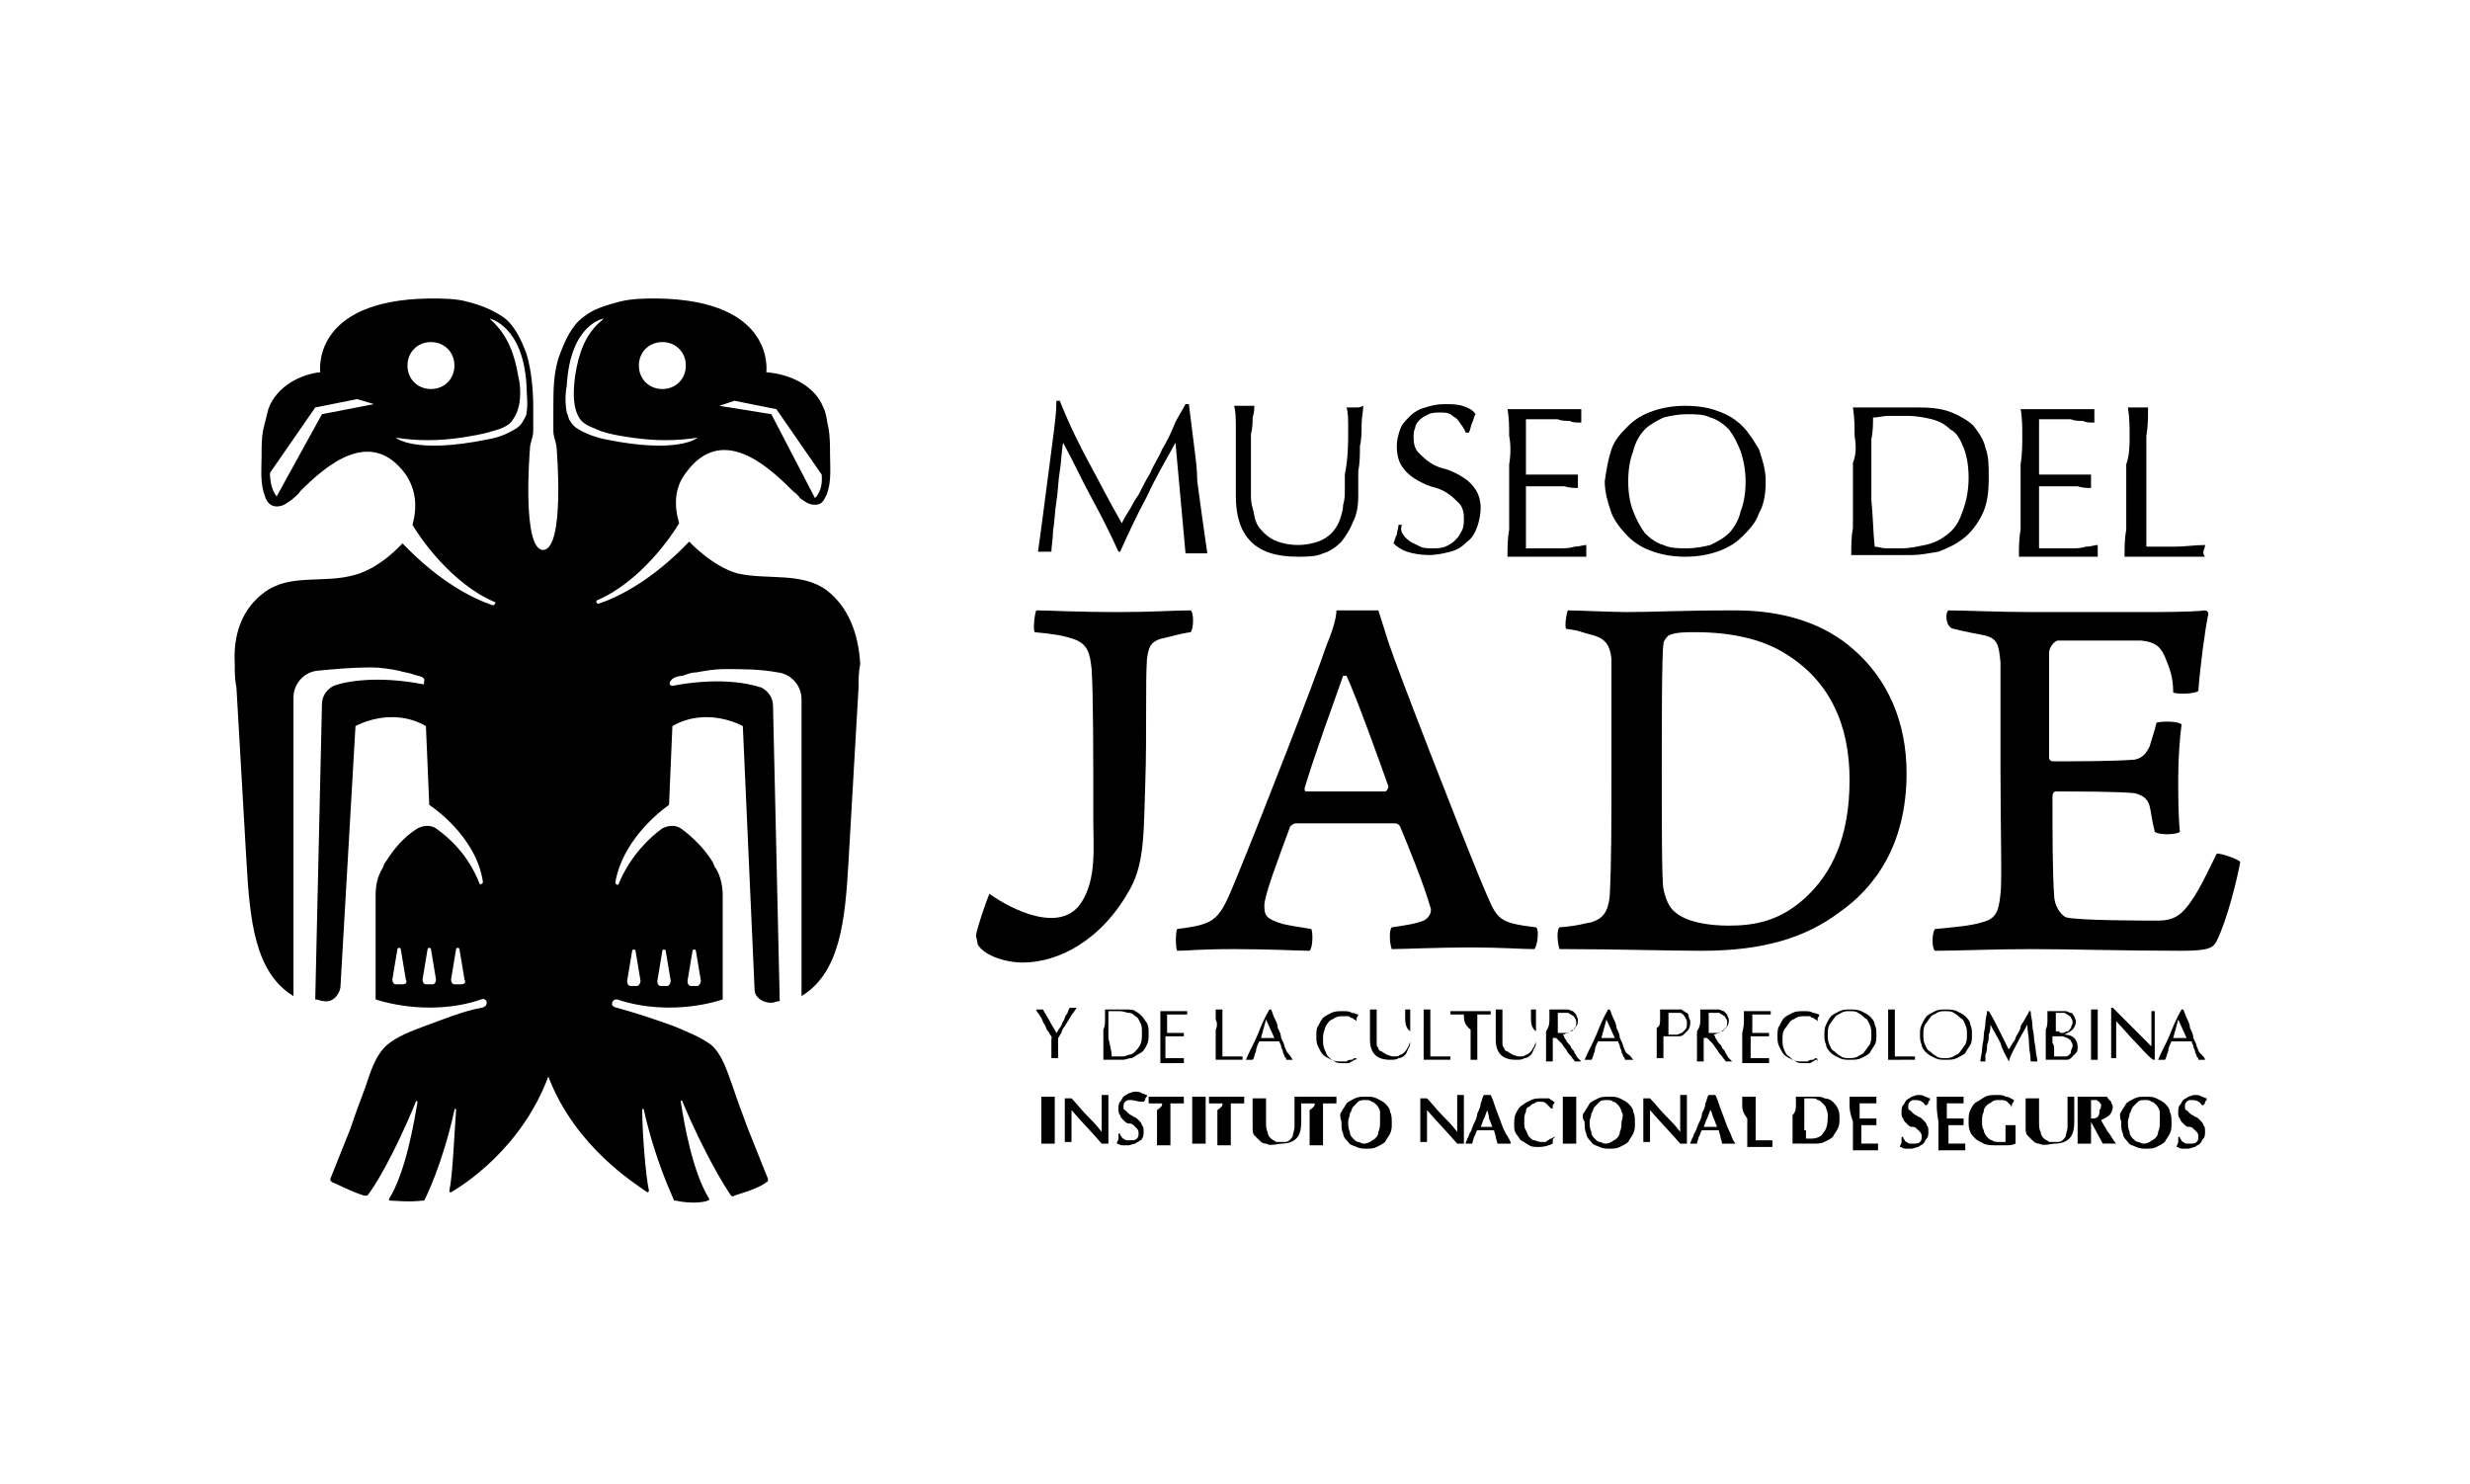 <?xml version="1.0" encoding="utf-8"?>
<!-- Generator: Adobe Illustrator 22.0.0, SVG Export Plug-In . SVG Version: 6.00 Build 0)  -->
<svg version="1.1" id="Layer_1" xmlns="http://www.w3.org/2000/svg" xmlns:xlink="http://www.w3.org/1999/xlink" x="0px" y="0px"
	 viewBox="0 0 147.3 88.5" style="enable-background:new 0 0 147.3 88.5;" xml:space="preserve">
<style type="text/css">
	.st0{fill:#FFFFFF;}
</style>
<g>
	<path d="M73.8,52.2c1.4-3.4,4.6-11.6,5.3-13.7c0.3-0.7,0.6-1.6,0.6-2.1c0.2,0,0.6,0,1.2,0c0.8,0,1.1,0,1.3,0
		c0.2,0.6,0.4,1.3,0.6,1.9c0.6,1.8,4.3,11.3,5.5,14.2c1,2.3,0.8,2.5,3.3,2.8c0.2,0.1,0.1,1.1-0.1,1.3c-0.8,0-1.9-0.1-3.8-0.1
		c-1.9,0-4.1,0.1-4.7,0.1c-0.1-0.2-0.2-1.1,0-1.3c0.7-0.1,1.4-0.2,1.9-0.4c0.4-0.2,0.5-0.6,0.4-0.8c-0.4-1.4-1.3-3.6-1.8-4.8
		c-0.1-0.2-0.3-0.2-0.3-0.2c-0.6,0-2.1,0-3.3,0c-2.1,0-2.3,0-2.6,0c-0.2,0-0.4,0.2-0.4,0.3c-0.7,1.9-1.5,4-1.5,4.6
		c0,0.6,0.1,0.8,1.1,1.1c0.4,0.1,1.1,0.2,1.7,0.3c0.1,0.2,0.1,1.1-0.1,1.3c-0.6,0-2.3-0.1-4.5-0.1c-2.1,0-2.8,0.1-3.4,0.1
		c-0.1-0.2-0.1-1.1,0-1.3C72.6,55.1,72.7,54.9,73.8,52.2 M80.1,40.3c-0.6,1.7-1.7,4.7-2.3,6.7c0,0.1,0,0.2,0.1,0.2
		c0.4,0,1.6,0,2.6,0c0.8,0,1.7,0,2.1,0c0.1,0,0.2-0.2,0.2-0.3c-0.6-1.7-1.9-5.3-2.5-6.6C80.3,40.3,80.2,40.3,80.1,40.3"/>
	<path d="M93.5,36.4c0.6,0,2.6,0.1,3.5,0.1c1.8,0,3.1-0.1,6.5-0.1c2.9,0,5.3,0.8,7,2.3c2.1,1.8,3.2,4.4,3.2,7.4c0,4.4-2,6.9-4,8.3
		c-2,1.5-4.5,2.3-8.2,2.3c-1.9,0-5.3-0.1-8.1-0.1H93c-0.1-0.3-0.2-1.1,0-1.3c1.2-0.1,1.3-0.2,1.9-0.3c0.6-0.2,1-0.5,1.1-1.6
		c0.1-2,0.1-4.4,0.1-7.1c0-1.9,0-5.7,0-7c-0.1-1-0.5-1.3-1.4-1.5c-0.4-0.1-0.5-0.2-1.3-0.3C93.3,37.4,93.4,36.6,93.5,36.4
		 M99.9,54.4c0.7,0.6,2,0.8,3.2,0.8c1.6,0,3.1-0.3,4.6-1.7c1.5-1.4,2.6-3.5,2.6-7c0-3.3-1.2-5.9-3.8-7.5c-1.4-0.9-3.3-1.3-5.4-1.3
		c-0.6,0-1.2,0-1.6,0.2c-0.1,0.1-0.3,0.3-0.3,0.5c-0.1,0.6-0.1,5-0.1,7.7c0,2.7,0,6.5,0.1,6.9C99.3,53.5,99.5,54.1,99.9,54.4"/>
	<path d="M116.2,36.4c0.9,0,3,0.1,4.9,0.1h6.6c1.3,0,3,0,3.8-0.1c0.1,0,0.2,0.1,0.2,0.2c-0.2,0.9-0.5,3.2-0.6,4.6
		c-0.2,0.2-1.3,0.2-1.5,0.1c0-0.9-0.2-1.4-0.4-1.9c-0.3-0.8-0.6-1.1-1.5-1.2c-0.5,0-4.7,0-5,0c-0.3,0.1-0.5,0.5-0.5,0.7
		c0,2.2,0,4.2,0,6.3c0,0.1,0.1,0.2,0.2,0.2c1.7,0,3.6,0,4.9-0.1c0.5-0.1,0.7-0.4,0.9-0.8c0.1-0.4,0.3-0.9,0.4-1.4
		c0.3-0.1,1.3-0.1,1.5,0.1c-0.1,0.7-0.2,2-0.2,3.2c0,1.1,0,2.2,0.1,3.2c-0.2,0.2-1.3,0.2-1.5,0c-0.2-0.8-0.2-1.1-0.3-1.5
		c-0.1-0.5-0.5-0.7-0.9-0.8c-1.1-0.1-3.2-0.1-4.7-0.1c-0.1,0-0.2,0.1-0.2,0.3c0,2.1,0,4.6,0.1,5.9c0,0.5,0.3,1.1,0.7,1.3
		c0.6,0.2,4.8,0.2,5.5,0.2c0.9,0,1.4-0.3,2-1.2c0.5-0.7,1.1-2,1.5-2.8c0.3,0,1.2,0.3,1.4,0.5c-0.2,1.1-0.8,3.5-1.4,4.7
		c-0.2,0.4-0.4,0.6-2.1,0.6c-3.4,0-6.6-0.1-9-0.1c-2.2,0-4.4,0.1-5.7,0.1c-0.2-0.1-0.2-1.1,0-1.3c1.1-0.1,2.2-0.2,2.8-0.4
		c0.8-0.2,1-0.6,1.1-1.7c0.1-0.6,0-4,0-7.6c0-2.9,0-5.6,0-6.2c-0.1-1.1-0.2-1.4-0.9-1.6c-0.5-0.1-1.1-0.2-1.9-0.4
		C116,37.4,116,36.5,116.2,36.4"/>
	<path d="M61.8,36.4c0.9,0,2.1,0.1,5,0.1c2,0,3.2-0.1,4.2-0.1c0.2,0.1,0.2,1.1,0,1.3c-0.7,0.1-1.3,0.3-1.8,0.4
		c-0.6,0.2-0.7,0.5-0.8,1.2c-0.1,1.4,0,4.5-0.1,7.4c-0.1,2.6,0,4.7-0.9,6.3c-1.7,3.1-4.3,4.4-6.4,4.4c-1.2,0-2.4-0.5-2.7-1.1
		c0-0.1-0.1-0.5-0.1-0.5c0.1-0.6,0.6-2,0.8-2.5c1.4,1,4.3,2.4,5.5,0.5c0.9-1.4,0.7-3.3,0.7-4.8c0-4.2,0-7.5-0.1-9.1
		C65,39,64.9,38.4,64,38.1c-0.6-0.2-1.2-0.3-2.3-0.4C61.6,37.5,61.7,36.6,61.8,36.4"/>
	<path d="M49.3,35.2c-1.5-1.1-3.5-0.6-5.3-1c-1.5-0.4-2.9-1.9-2.9-1.9c-2.2,2.3-4.2,3.3-5.4,3.7c-0.1,0-0.2-0.1-0.1-0.2
		c2.6-1.1,4.5-3.9,4.9-4.6c-0.3-1-0.3-2.1,0.4-3c2.1-2.9,4.8-0.5,6.3,1c0.2,0.2,0.4,0.3,0.5,0.5c0.3,0.2,0.5,0.4,0.9,0.4
		c0.4,0,0.5-0.2,0.7-0.6c0.3-0.8,0.2-1.6,0.2-2.4c0-0.5,0-1.1-0.1-1.6c-0.1-0.4-0.1-0.8-0.3-1.2c-0.5-1.3-2-2-3.4-2.1
		c0,0,0.6-4.3-6.5-4.4c-0.8,0-1.5,0-2.3,0.2c-0.7,0.2-1.5,0.4-2.1,0.9c-0.7,0.5-1.1,1.4-1.4,2.2c-0.4,1-0.4,2.2-0.4,3.2
		c0,0.5,0,0.9,0,1.4c0,0.4,0.2,0.7,0.2,1.1c0,0,0.5,5.9-0.8,6c-1.3,0-0.8-6-0.8-6c0-0.4,0.2-0.7,0.2-1.1c0-0.5,0-0.9,0-1.4
		c0-1-0.1-2.2-0.4-3.2c-0.3-0.8-0.7-1.7-1.4-2.2c-0.6-0.4-1.3-0.7-2.1-0.9c-0.7-0.2-1.5-0.2-2.3-0.2c-7.1,0.1-6.5,4.4-6.5,4.4
		C18,22.3,16.5,23,16,24.4c-0.1,0.4-0.2,0.8-0.3,1.2c-0.1,0.5-0.1,1-0.1,1.6c0,0.8-0.1,1.6,0.2,2.4c0.1,0.3,0.3,0.6,0.7,0.6
		c0.4,0,0.6-0.2,0.9-0.4c0.2-0.2,0.4-0.3,0.5-0.5c1.5-1.5,4.2-3.9,6.3-1c0.6,0.9,0.7,1.9,0.4,3c0.4,0.7,2.3,3.5,4.9,4.6
		c0.1,0,0,0.2-0.1,0.2c-1.2-0.4-3.2-1.4-5.4-3.7c0,0-1.3,1.5-2.9,1.9c-1.8,0.5-3.8-0.1-5.3,1c-1.4,1-1.9,2.6-1.8,4.3
		c0,0.5,0,0.9,0.1,1.4c0.2,3.5,0.4,6.9,0.6,10.4c0.2,3.5,0.5,6.6,2.8,8V41.6c0-0.8,0.6-1.5,1.4-1.6c1.1-0.1,2.1-0.2,3.2-0.2
		c0.6,0,1.2,0.1,1.7,0.2c0.3,0.1,0.5,0.1,0.8,0.2c0.2,0.1,0.6,0.1,0.7,0.3c0,0.1,0,0.4-0.1,0.3c-2.6-0.5-4.5-0.2-5.3,0.1
		c-0.4,0.2-0.7,0.6-0.7,1.1l-0.4,17.6c0.2,0,0.3,0.1,0.5,0.1c0.5,0.1,0.9-0.3,1-0.8l0.9-15.6c0,0,2.1-1.2,4.2,0l0.2,4.7
		c0,0,2.8,1.8,3.2,4.6c0,0.1-0.2,0.2-0.2,0.1c-0.7-1.8-1.9-2.8-2.6-3.3c-0.3-0.2-0.7-0.2-1.1,0c-0.8,0.5-1.4,1.2-1.9,2
		c-0.1,0.1-0.1,0.2-0.2,0.4c-0.3,0.5-0.4,1-0.4,1.6v6.2c0,0,3.1,1.1,6.3,0c0.2-0.1,0.4,0.1,0.3,0.3c0,0.1-0.2,0.2-0.3,0.2
		c-1.1,0.2-2.3,0.7-3.4,1.1c-0.8,0.3-1.6,0.6-2.2,1.1c-0.7,0.6-1,1.6-1.3,2.5c-0.3,0.8-0.6,1.6-0.9,2.5c-0.4,1-0.8,2-1.2,3
		c0,0.1,0,0.1,0.1,0.2c0.3,0.1,1,0.5,1.9,0.8c0.1,0,0.1,0,0.2,0c0.3-0.3,1.6-2.4,2.9-5.6c0-0.1,0.1,0,0.1,0
		c-0.2,1.2-0.7,4.2-1.7,5.8c0,0.1,0,0.1,0.1,0.1c0.3,0,1,0.1,1.9,0c0,0,0,0,0.1,0c0.1-0.2,1.1-2.2,1.8-5.4c0-0.1,0.1-0.1,0.1,0
		c-0.1,1.3-0.2,3.9-0.4,4.8c0,0.1,0,0.1,0.1,0.1c0.7-0.4,4.2-2.6,5.8-6.9c1.6,4.2,5.2,6.4,5.9,6.9c0,0,0.1,0,0.1-0.1
		c-0.2-0.9-0.4-3.5-0.4-4.8c0-0.1,0.1-0.1,0.1,0c0.7,3.1,1.7,5.1,1.8,5.4c0,0,0,0,0.1,0c0.9,0.2,1.7,0.1,1.9,0
		c0.1,0,0.1-0.1,0.1-0.1c-1-1.6-1.5-4.5-1.7-5.8c0-0.1,0.1-0.1,0.1,0c1.3,3.1,2.6,5.2,2.9,5.6c0,0,0.1,0.1,0.2,0
		c1-0.3,1.7-0.6,1.9-0.8c0.1,0,0.1-0.1,0.1-0.2c-0.4-1-0.8-2-1.2-3c-0.3-0.8-0.6-1.6-0.9-2.5c-0.3-0.8-0.6-1.9-1.3-2.5
		c-0.7-0.5-1.5-0.8-2.2-1.1c-1.1-0.4-2.3-0.8-3.4-1.1c-0.1,0-0.3-0.1-0.3-0.2c0-0.2,0.1-0.3,0.3-0.3c3.3,1.1,6.3,0,6.3,0v-6.2
		c0-0.5-0.1-1.1-0.4-1.6c-0.1-0.1-0.1-0.2-0.2-0.4c-0.5-0.8-1.2-1.5-1.9-2c-0.3-0.2-0.7-0.2-1.1,0c-0.7,0.5-1.9,1.6-2.6,3.3
		c0,0.1-0.2,0.1-0.2-0.1c0.5-2.8,3.2-4.6,3.2-4.6l0.2-4.7c2.1-1.2,4.2,0,4.2,0L45,59c0,0.5,0.5,0.8,1,0.8c0.2,0,0.3-0.1,0.5-0.1
		l-0.4-17.6c0-0.5-0.3-0.9-0.7-1.1c-0.9-0.3-2.7-0.6-5.3-0.1c-0.2,0-0.2-0.2-0.1-0.3c0.1-0.2,0.5-0.3,0.7-0.3
		c0.3-0.1,0.5-0.2,0.8-0.2c0.6-0.1,1.1-0.2,1.7-0.2c1.1,0,2.1,0,3.2,0.2c0.8,0.1,1.4,0.8,1.4,1.6v17.7c2.3-1.4,2.6-4.5,2.8-8
		c0.2-3.5,0.4-6.9,0.6-10.4c0-0.5,0-0.9,0.1-1.4C51.2,37.8,50.6,36.2,49.3,35.2 M24,58.7h-0.4c-0.1,0-0.2-0.1-0.2-0.3l0.3-1.8
		c0-0.1,0.2-0.1,0.2,0l0.3,1.8C24.3,58.6,24.2,58.7,24,58.7 M25.8,58.7h-0.4c-0.1,0-0.2-0.1-0.2-0.3l0.3-1.8c0-0.1,0.2-0.1,0.2,0
		l0.3,1.8C26,58.6,25.9,58.7,25.8,58.7 M27.5,58.7h-0.4c-0.1,0-0.2-0.1-0.2-0.3l0.3-1.8c0-0.1,0.2-0.1,0.2,0l0.3,1.8
		C27.8,58.6,27.7,58.7,27.5,58.7 M25.7,20.4c0.8,0,1.4,0.6,1.4,1.4c0,0.8-0.6,1.4-1.4,1.4c-0.8,0-1.4-0.6-1.4-1.4
		C24.3,21,24.9,20.4,25.7,20.4 M19.2,24.7l-2.7,4.9c0,0-0.4-0.4-0.4-1.4l2.7-3.9l2.5-0.5l1,0.3L19.2,24.7z M31.4,24.6
		c0,0.2-0.1,0.3-0.2,0.5c-0.1,0.2-0.3,0.4-0.5,0.5c-0.5,0.3-1,0.5-1.6,0.6c-4.4,0.9-5.5-0.1-5.5-0.1c1.3,0.2,2.5,0.2,3.9,0
		c0.6-0.1,1.3-0.2,1.9-0.4c0.4-0.1,1-0.3,1.2-0.7c0.5-0.7,0.5-1.8,0.3-2.6c0,0,0,0,0,0c-0.2-1.2-0.6-2.4-1.6-3.3
		c0,0-0.1-0.1-0.1-0.1c0,0,2,0.4,2.2,4C31.4,23.5,31.5,24.1,31.4,24.6 M43.8,23.9l2.5,0.5l2.7,3.9c0.1,1-0.4,1.4-0.4,1.4L46,24.7
		l-3.1-0.5L43.8,23.9z M39.5,20.4c0.8,0,1.4,0.6,1.4,1.4c0,0.8-0.6,1.4-1.4,1.4c-0.8,0-1.4-0.6-1.4-1.4C38.1,21,38.7,20.4,39.5,20.4
		 M34.5,25.6c-0.2-0.1-0.4-0.3-0.5-0.5c-0.1-0.1-0.1-0.3-0.2-0.5c-0.1-0.5-0.1-1.1,0-1.6c0.2-3.7,2.2-4,2.2-4c0,0-0.1,0.1-0.1,0.1
		c-1,0.8-1.4,2-1.6,3.3c0,0,0,0,0,0c-0.1,0.8-0.2,1.9,0.3,2.6c0.3,0.4,0.8,0.5,1.2,0.7c0.6,0.2,1.2,0.3,1.9,0.4
		c1.4,0.2,2.6,0.2,3.9,0c0,0-1.1,1-5.5,0.1C35.6,26.1,35,25.9,34.5,25.6 M41.3,56.7c0-0.1,0.2-0.1,0.2,0l0.3,1.8
		c0,0.1-0.1,0.3-0.2,0.3h-0.4c-0.1,0-0.2-0.1-0.2-0.3L41.3,56.7z M39.5,56.7c0-0.1,0.2-0.1,0.2,0l0.3,1.8c0,0.1-0.1,0.3-0.2,0.3
		h-0.4c-0.1,0-0.2-0.1-0.2-0.3L39.5,56.7z M37.7,56.7c0-0.1,0.2-0.1,0.2,0l0.3,1.8c0,0.1-0.1,0.3-0.2,0.3h-0.4
		c-0.1,0-0.2-0.1-0.2-0.3L37.7,56.7z"/>
	<path d="M62.7,61.8c-0.1-0.1-0.1-0.2-0.2-0.3c-0.1-0.1-0.1-0.2-0.2-0.4c-0.1-0.1-0.1-0.2-0.2-0.4c-0.1-0.1-0.1-0.2-0.2-0.3
		c-0.1-0.1-0.1-0.2-0.1-0.2c0,0,0.1,0,0.1,0c0,0,0.1,0,0.1,0c0,0,0.1,0,0.1,0c0,0,0.1,0,0.1,0c0.1,0.2,0.3,0.5,0.4,0.7
		c0.1,0.2,0.3,0.5,0.4,0.7c0.1-0.1,0.1-0.2,0.2-0.3c0.1-0.1,0.1-0.2,0.2-0.4c0.1-0.1,0.1-0.3,0.2-0.4c0.1-0.1,0.1-0.3,0.2-0.4
		c0.1,0,0.1,0,0.2,0c0,0,0.1,0,0.2,0c-0.1,0.2-0.3,0.4-0.4,0.6c-0.1,0.2-0.2,0.3-0.3,0.5c-0.1,0.1-0.2,0.3-0.2,0.4
		c-0.1,0.1-0.1,0.2-0.2,0.3c0,0.1,0,0.2,0,0.3c0,0.1,0,0.2,0,0.4c0,0.1,0,0.2,0,0.3c0,0.1,0,0.2,0,0.2c-0.1,0-0.1,0-0.2,0
		c-0.1,0-0.1,0-0.2,0c0-0.1,0-0.3,0-0.5c0-0.2,0-0.4,0-0.7C62.8,62,62.7,61.9,62.7,61.8"/>
	<path d="M65.9,60.8c0-0.2,0-0.4,0-0.6c0.1,0,0.2,0,0.3,0c0.1,0,0.2,0,0.3,0c0.1,0,0.2,0,0.3,0c0.1,0,0.2,0,0.3,0
		c0.3,0,0.5,0,0.6,0.1c0.2,0.1,0.3,0.2,0.4,0.3c0.1,0.1,0.2,0.3,0.3,0.4c0.1,0.2,0.1,0.4,0.1,0.6c0,0.3,0,0.5-0.1,0.7
		c-0.1,0.2-0.2,0.4-0.4,0.5c-0.2,0.1-0.3,0.2-0.5,0.3c-0.2,0-0.4,0.1-0.5,0.1c-0.1,0-0.2,0-0.3,0c-0.1,0-0.2,0-0.3,0h-0.3
		c-0.1,0-0.2,0-0.3,0c0-0.2,0-0.4,0-0.5c0-0.2,0-0.4,0-0.6v-0.7C65.9,61.2,65.9,61,65.9,60.8 M66.3,63c0.1,0,0.1,0,0.2,0
		c0.1,0,0.2,0,0.3,0c0.2,0,0.3,0,0.5-0.1c0.2,0,0.3-0.1,0.4-0.2c0.1-0.1,0.2-0.2,0.3-0.4c0.1-0.2,0.1-0.4,0.1-0.7
		c0-0.2,0-0.5-0.1-0.6c-0.1-0.2-0.1-0.3-0.3-0.4c-0.1-0.1-0.2-0.2-0.4-0.2c-0.1,0-0.3-0.1-0.5-0.1c-0.1,0-0.2,0-0.4,0
		c-0.1,0-0.2,0-0.3,0c0,0.1,0,0.3,0,0.4c0,0.2,0,0.3,0,0.5v0.7C66.2,62.4,66.3,62.7,66.3,63"/>
	<path d="M69.2,60.8c0-0.2,0-0.4,0-0.5c0.1,0,0.3,0,0.4,0c0.1,0,0.3,0,0.4,0c0.1,0,0.3,0,0.4,0c0.1,0,0.3,0,0.4,0c0,0,0,0.1,0,0.1
		c0,0,0,0.1,0,0.1c-0.1,0-0.2,0-0.3,0c-0.1,0-0.2,0-0.2,0c-0.1,0-0.2,0-0.3,0c-0.1,0-0.2,0-0.4,0c0,0.1,0,0.2,0,0.3
		c0,0.1,0,0.2,0,0.3c0,0.1,0,0.2,0,0.3c0,0.1,0,0.2,0,0.2c0.1,0,0.2,0,0.3,0c0.1,0,0.2,0,0.3,0c0.1,0,0.2,0,0.2,0c0.1,0,0.1,0,0.2,0
		c0,0,0,0.1,0,0.1c0,0,0,0.1,0,0.1c-0.1,0-0.2,0-0.3,0c-0.1,0-0.2,0-0.3,0c-0.1,0-0.2,0-0.3,0c-0.1,0-0.2,0-0.2,0c0,0,0,0.1,0,0.1
		c0,0,0,0.1,0,0.1v0.2v0.3c0,0.2,0,0.3,0,0.4c0,0.1,0,0.2,0,0.2h0.3c0.1,0,0.2,0,0.3,0c0.1,0,0.2,0,0.3,0c0.1,0,0.2,0,0.2,0
		c0,0,0,0,0,0.1c0,0,0,0,0,0.1c0,0,0,0.1,0,0.1c-0.1,0-0.3,0-0.4,0H70h-0.4c-0.1,0-0.3,0-0.4,0c0-0.2,0-0.4,0-0.5c0-0.2,0-0.4,0-0.6
		v-0.7C69.2,61.2,69.2,61,69.2,60.8"/>
	<path d="M72.5,60.8c0-0.2,0-0.4,0-0.6c0,0,0.1,0,0.1,0c0,0,0.1,0,0.1,0c0,0,0.1,0,0.1,0c0,0,0.1,0,0.1,0c0,0.2,0,0.4,0,0.6
		c0,0.2,0,0.4,0,0.6c0,0.4,0,0.7,0,0.9c0,0.3,0,0.5,0,0.7c0.2,0,0.4,0,0.6,0c0.2,0,0.4,0,0.6,0c0,0.1,0,0.1,0,0.1c0,0,0,0.1,0,0.1
		c-0.1,0-0.3,0-0.4,0h-0.4h-0.4c-0.1,0-0.3,0-0.4,0c0-0.2,0-0.4,0-0.5c0-0.2,0-0.4,0-0.6v-0.7C72.6,61.2,72.6,61,72.5,60.8"/>
	<path d="M77.1,63.2c0,0-0.1,0-0.1,0h-0.1h-0.1c0,0-0.1,0-0.1,0c0-0.1,0-0.1-0.1-0.2c0-0.1-0.1-0.2-0.1-0.3c0-0.1-0.1-0.2-0.1-0.3
		c0-0.1-0.1-0.2-0.1-0.3c-0.1,0-0.2,0-0.3,0c-0.1,0-0.2,0-0.3,0c-0.1,0-0.2,0-0.3,0c-0.1,0-0.2,0-0.3,0c-0.1,0.2-0.2,0.4-0.2,0.6
		c-0.1,0.2-0.1,0.4-0.2,0.5c0,0-0.1,0-0.2,0c-0.1,0-0.1,0-0.2,0c0.2-0.5,0.5-1,0.7-1.5c0.2-0.5,0.4-1,0.7-1.5h0.1
		c0.1,0.2,0.1,0.3,0.2,0.5c0.1,0.2,0.2,0.4,0.2,0.6c0.1,0.2,0.2,0.4,0.2,0.6c0.1,0.2,0.2,0.4,0.2,0.5c0.1,0.2,0.1,0.3,0.2,0.4
		C77,63,77,63.1,77.1,63.2 M75.2,61.9c0.1,0,0.2,0,0.2,0c0.1,0,0.2,0,0.2,0c0.1,0,0.2,0,0.2,0c0.1,0,0.2,0,0.2,0l-0.5-1.1L75.2,61.9
		z"/>
	<path d="M80.8,63.1c-0.1,0-0.1,0.1-0.2,0.1c-0.1,0-0.2,0-0.3,0.1c-0.1,0-0.2,0-0.3,0c-0.2,0-0.4,0-0.6-0.1
		c-0.2-0.1-0.4-0.2-0.5-0.3c-0.1-0.1-0.2-0.3-0.3-0.5c-0.1-0.2-0.1-0.4-0.1-0.6c0-0.2,0-0.5,0.1-0.6c0.1-0.2,0.2-0.4,0.3-0.5
		c0.1-0.1,0.3-0.2,0.5-0.3c0.2-0.1,0.4-0.1,0.7-0.1c0.2,0,0.4,0,0.5,0.1c0.2,0,0.3,0.1,0.4,0.1c0,0,0,0.1-0.1,0.2c0,0.1,0,0.1,0,0.2
		l0,0c0,0-0.1-0.1-0.1-0.1c-0.1,0-0.1-0.1-0.2-0.1c-0.1,0-0.1-0.1-0.2-0.1c-0.1,0-0.2,0-0.3,0c-0.2,0-0.3,0-0.5,0.1
		c-0.1,0.1-0.3,0.1-0.4,0.3c-0.1,0.1-0.2,0.3-0.2,0.4c-0.1,0.2-0.1,0.4-0.1,0.6c0,0.2,0,0.4,0.1,0.6c0.1,0.2,0.1,0.3,0.2,0.4
		c0.1,0.1,0.2,0.2,0.4,0.3c0.1,0.1,0.3,0.1,0.5,0.1c0.1,0,0.2,0,0.3,0c0.1,0,0.2-0.1,0.2-0.1c0.1,0,0.1-0.1,0.2-0.1
		c0.1,0,0.1-0.1,0.1-0.1l0,0l0,0.3C80.9,63.1,80.9,63.1,80.8,63.1"/>
	<path d="M83.8,60.7c0-0.2,0-0.4,0-0.5c0,0,0.1,0,0.1,0c0,0,0.1,0,0.1,0c0,0,0.1,0,0.1,0c0,0.1,0,0.2,0,0.4c0,0.1,0,0.3,0,0.4
		c0,0.2,0,0.3,0,0.5c0,0.2,0,0.3,0,0.5c0,0.2,0,0.4-0.1,0.5c-0.1,0.2-0.1,0.3-0.2,0.4c-0.1,0.1-0.2,0.2-0.4,0.2
		c-0.1,0.1-0.3,0.1-0.5,0.1c-0.4,0-0.7-0.1-0.9-0.3c-0.2-0.2-0.3-0.5-0.3-0.9c0-0.1,0-0.3,0-0.4c0-0.1,0-0.2,0-0.3
		c0-0.2,0-0.5,0-0.6c0-0.2,0-0.3,0-0.5c0,0,0.1,0,0.1,0c0,0,0.1,0,0.1,0c0,0,0.1,0,0.1,0c0,0,0.1,0,0.1,0c0,0.1,0,0.1,0,0.2
		c0,0.1,0,0.2,0,0.3c0,0.1,0,0.3,0,0.4c0,0.1,0,0.3,0,0.5c0,0.1,0,0.2,0,0.3c0,0.1,0,0.2,0,0.3c0,0.1,0,0.2,0.1,0.3
		c0,0.1,0.1,0.2,0.2,0.2c0.1,0.1,0.2,0.1,0.3,0.2c0.1,0,0.2,0.1,0.4,0.1c0.2,0,0.3,0,0.4-0.1c0.1,0,0.2-0.1,0.3-0.2
		c0.1-0.1,0.1-0.2,0.2-0.3c0-0.1,0.1-0.2,0.1-0.3c0-0.1,0-0.2,0-0.3c0-0.1,0-0.2,0-0.3C83.8,61.3,83.8,60.9,83.8,60.7"/>
	<path d="M84.9,60.8c0-0.2,0-0.4,0-0.6c0,0,0.1,0,0.1,0c0,0,0.1,0,0.1,0c0,0,0.1,0,0.1,0c0,0,0.1,0,0.1,0c0,0.2,0,0.4,0,0.6
		c0,0.2,0,0.4,0,0.6c0,0.4,0,0.7,0,0.9c0,0.3,0,0.5,0,0.7c0.2,0,0.4,0,0.6,0c0.2,0,0.4,0,0.6,0c0,0.1,0,0.1,0,0.1c0,0,0,0.1,0,0.1
		c-0.1,0-0.3,0-0.4,0h-0.4h-0.4c-0.1,0-0.3,0-0.4,0c0-0.2,0-0.4,0-0.5c0-0.2,0-0.4,0-0.6v-0.7C84.9,61.2,84.9,61,84.9,60.8"/>
	<path d="M87.3,60.5c-0.1,0-0.2,0-0.2,0c-0.1,0-0.2,0-0.2,0c-0.1,0-0.2,0-0.2,0c-0.1,0-0.1,0-0.2,0c0-0.1,0-0.1,0-0.1
		c0,0,0-0.1,0-0.1c0.2,0,0.4,0,0.6,0c0.2,0,0.4,0,0.6,0c0.2,0,0.4,0,0.6,0c0.2,0,0.4,0,0.6,0c0,0.1,0,0.1,0,0.1c0,0,0,0.1,0,0.1
		c-0.1,0-0.1,0-0.2,0c-0.1,0-0.2,0-0.2,0c-0.1,0-0.2,0-0.2,0c-0.1,0-0.2,0-0.2,0c0,0.3,0,0.6,0,0.9v0.7c0,0.2,0,0.4,0,0.6
		c0,0.2,0,0.4,0,0.5c-0.1,0-0.1,0-0.2,0c-0.1,0-0.1,0-0.2,0c0-0.2,0-0.4,0-0.5c0-0.2,0-0.4,0-0.6v-0.7
		C87.3,61.1,87.3,60.8,87.3,60.5"/>
	<path d="M91.3,60.7c0-0.2,0-0.4,0-0.5c0,0,0.1,0,0.1,0c0,0,0.1,0,0.1,0c0,0,0.1,0,0.1,0c0,0.1,0,0.2,0,0.4c0,0.1,0,0.3,0,0.4
		c0,0.2,0,0.3,0,0.5c0,0.2,0,0.3,0,0.5c0,0.2,0,0.4-0.1,0.5c-0.1,0.2-0.1,0.3-0.2,0.4c-0.1,0.1-0.2,0.2-0.4,0.2
		c-0.1,0.1-0.3,0.1-0.5,0.1c-0.4,0-0.7-0.1-0.9-0.3c-0.2-0.2-0.3-0.5-0.3-0.9c0-0.1,0-0.3,0-0.4c0-0.1,0-0.2,0-0.3
		c0-0.2,0-0.5,0-0.6c0-0.2,0-0.3,0-0.5c0,0,0.1,0,0.1,0c0,0,0.1,0,0.1,0c0,0,0.1,0,0.1,0c0,0,0.1,0,0.1,0c0,0.1,0,0.1,0,0.2
		c0,0.1,0,0.2,0,0.3c0,0.1,0,0.3,0,0.4c0,0.1,0,0.3,0,0.5c0,0.1,0,0.2,0,0.3c0,0.1,0,0.2,0,0.3c0,0.1,0,0.2,0.1,0.3
		c0,0.1,0.1,0.2,0.2,0.2c0.1,0.1,0.2,0.1,0.3,0.2c0.1,0,0.2,0.1,0.4,0.1c0.2,0,0.3,0,0.4-0.1c0.1,0,0.2-0.1,0.3-0.2
		c0.1-0.1,0.1-0.2,0.2-0.3c0-0.1,0.1-0.2,0.1-0.3c0-0.1,0-0.2,0-0.3c0-0.1,0-0.2,0-0.3C91.3,61.3,91.3,60.9,91.3,60.7"/>
	<path d="M92.4,60.8c0-0.2,0-0.4,0-0.6c0.1,0,0.2,0,0.2,0c0.1,0,0.2,0,0.2,0c0.1,0,0.2,0,0.2,0c0.1,0,0.2,0,0.2,0c0.1,0,0.2,0,0.3,0
		c0.1,0,0.2,0.1,0.3,0.1c0.1,0.1,0.1,0.1,0.2,0.2c0,0.1,0.1,0.2,0.1,0.3c0,0.1,0,0.3-0.1,0.4c-0.1,0.1-0.1,0.2-0.2,0.2
		c-0.1,0.1-0.2,0.1-0.3,0.2c-0.1,0-0.2,0.1-0.3,0.1c0,0,0.1,0.1,0.1,0.2c0.1,0.1,0.1,0.2,0.2,0.3c0.1,0.1,0.2,0.2,0.2,0.3
		c0.1,0.1,0.2,0.2,0.2,0.3c0.1,0.1,0.1,0.2,0.2,0.3c0.1,0.1,0.1,0.1,0.2,0.2c0,0-0.1,0-0.1,0h-0.1h-0.1c0,0-0.1,0-0.1,0
		c0-0.1-0.1-0.1-0.2-0.3c-0.1-0.1-0.2-0.2-0.3-0.4c-0.1-0.1-0.2-0.3-0.3-0.4c-0.1-0.1-0.2-0.2-0.3-0.3h-0.2v0.3c0,0.2,0,0.4,0,0.6
		c0,0.2,0,0.4,0,0.5c-0.1,0-0.1,0-0.2,0c-0.1,0-0.1,0-0.2,0c0-0.2,0-0.4,0-0.5c0-0.2,0-0.4,0-0.6v-0.7C92.4,61.2,92.4,61,92.4,60.8
		 M92.9,61.6c0,0,0.1,0,0.2,0c0.1,0,0.2,0,0.3,0c0.1,0,0.2-0.1,0.3-0.1c0.1,0,0.1-0.1,0.2-0.2c0.1-0.1,0.1-0.2,0.1-0.3
		c0-0.1,0-0.2-0.1-0.3c0-0.1-0.1-0.1-0.2-0.2c-0.1,0-0.1-0.1-0.2-0.1c-0.1,0-0.2,0-0.2,0c-0.1,0-0.2,0-0.2,0c-0.1,0-0.1,0-0.2,0
		c0,0.2,0,0.3,0,0.5c0,0.2,0,0.3,0,0.5v0.2C92.8,61.6,92.8,61.6,92.9,61.6"/>
	<path d="M97.4,63.2c0,0-0.1,0-0.1,0h-0.1H97c0,0-0.1,0-0.1,0c0-0.1,0-0.1-0.1-0.2c0-0.1-0.1-0.2-0.1-0.3c0-0.1-0.1-0.2-0.1-0.3
		c0-0.1-0.1-0.2-0.1-0.3c-0.1,0-0.2,0-0.3,0c-0.1,0-0.2,0-0.3,0c-0.1,0-0.2,0-0.3,0c-0.1,0-0.2,0-0.3,0c-0.1,0.2-0.2,0.4-0.2,0.6
		c-0.1,0.2-0.1,0.4-0.2,0.5c0,0-0.1,0-0.2,0c-0.1,0-0.1,0-0.2,0c0.2-0.5,0.5-1,0.7-1.5c0.2-0.5,0.4-1,0.7-1.5h0.1
		c0.1,0.2,0.1,0.3,0.2,0.5c0.1,0.2,0.2,0.4,0.2,0.6c0.1,0.2,0.2,0.4,0.2,0.6c0.1,0.2,0.2,0.4,0.2,0.5c0.1,0.2,0.1,0.3,0.2,0.4
		C97.3,63,97.3,63.1,97.4,63.2 M95.5,61.9c0.1,0,0.2,0,0.2,0c0.1,0,0.2,0,0.2,0c0.1,0,0.2,0,0.2,0c0.1,0,0.2,0,0.2,0l-0.5-1.1
		L95.5,61.9z"/>
	<path d="M99,60.8c0-0.2,0-0.4,0-0.6c0.1,0,0.1,0,0.2,0c0.1,0,0.1,0,0.2,0c0,0,0.1,0,0.1,0c0,0,0.1,0,0.1,0c0,0,0.1,0,0.1,0
		c0,0,0.1,0,0.1,0c0,0,0.1,0,0.2,0c0.1,0,0.1,0,0.2,0c0.1,0,0.1,0,0.2,0.1c0.1,0,0.1,0.1,0.2,0.1c0.1,0.1,0.1,0.1,0.1,0.2
		c0,0.1,0.1,0.2,0.1,0.3c0,0.2,0,0.3-0.1,0.5c-0.1,0.1-0.2,0.2-0.3,0.3c-0.1,0.1-0.2,0.1-0.4,0.1c-0.1,0-0.2,0-0.4,0
		c-0.1,0-0.1,0-0.2,0c-0.1,0-0.1,0-0.2,0v0.2c0,0.2,0,0.4,0,0.6c0,0.2,0,0.4,0,0.5c-0.1,0-0.1,0-0.2,0c-0.1,0-0.1,0-0.2,0
		c0-0.2,0-0.4,0-0.5c0-0.2,0-0.4,0-0.6v-0.7C99,61.2,99,61,99,60.8 M99.7,61.7c0.1,0,0.2,0,0.3,0c0.1,0,0.2-0.1,0.3-0.1
		c0.1-0.1,0.1-0.1,0.2-0.2c0.1-0.1,0.1-0.2,0.1-0.4c0-0.1,0-0.2-0.1-0.3c0-0.1-0.1-0.1-0.1-0.2c-0.1,0-0.1-0.1-0.2-0.1
		c-0.1,0-0.2,0-0.3,0h-0.4v1.3C99.5,61.7,99.6,61.7,99.7,61.7"/>
	<path d="M101.4,60.8c0-0.2,0-0.4,0-0.6c0.1,0,0.2,0,0.2,0c0.1,0,0.2,0,0.2,0c0.1,0,0.2,0,0.2,0c0.1,0,0.2,0,0.2,0
		c0.1,0,0.2,0,0.3,0c0.1,0,0.2,0.1,0.3,0.1c0.1,0.1,0.1,0.1,0.2,0.2c0,0.1,0.1,0.2,0.1,0.3c0,0.1,0,0.3-0.1,0.4
		c-0.1,0.1-0.1,0.2-0.2,0.2c-0.1,0.1-0.2,0.1-0.3,0.2c-0.1,0-0.2,0.1-0.3,0.1c0,0,0.1,0.1,0.1,0.2c0.1,0.1,0.1,0.2,0.2,0.3
		c0.1,0.1,0.2,0.2,0.2,0.3c0.1,0.1,0.2,0.2,0.2,0.3c0.1,0.1,0.1,0.2,0.2,0.3c0.1,0.1,0.1,0.1,0.2,0.2c0,0-0.1,0-0.1,0h-0.1h-0.1
		c0,0-0.1,0-0.1,0c0-0.1-0.1-0.1-0.2-0.3c-0.1-0.1-0.2-0.2-0.3-0.4c-0.1-0.1-0.2-0.3-0.3-0.4c-0.1-0.1-0.2-0.2-0.3-0.3h-0.2v0.3
		c0,0.2,0,0.4,0,0.6c0,0.2,0,0.4,0,0.5c-0.1,0-0.1,0-0.2,0c-0.1,0-0.1,0-0.2,0c0-0.2,0-0.4,0-0.5c0-0.2,0-0.4,0-0.6v-0.7
		C101.4,61.2,101.4,61,101.4,60.8 M101.9,61.6c0,0,0.1,0,0.2,0c0.1,0,0.2,0,0.3,0c0.1,0,0.2-0.1,0.3-0.1c0.1,0,0.1-0.1,0.2-0.2
		c0.1-0.1,0.1-0.2,0.1-0.3c0-0.1,0-0.2-0.1-0.3c0-0.1-0.1-0.1-0.2-0.2c-0.1,0-0.1-0.1-0.2-0.1c-0.1,0-0.2,0-0.2,0
		c-0.1,0-0.2,0-0.2,0c-0.1,0-0.1,0-0.2,0c0,0.2,0,0.3,0,0.5c0,0.2,0,0.3,0,0.5v0.2C101.8,61.6,101.9,61.6,101.9,61.6"/>
	<path d="M104,60.8c0-0.2,0-0.4,0-0.5c0.1,0,0.3,0,0.4,0c0.1,0,0.3,0,0.4,0c0.1,0,0.3,0,0.4,0c0.1,0,0.3,0,0.4,0c0,0,0,0.1,0,0.1
		c0,0,0,0.1,0,0.1c-0.1,0-0.2,0-0.2,0c-0.1,0-0.2,0-0.2,0c-0.1,0-0.2,0-0.3,0c-0.1,0-0.2,0-0.4,0c0,0.1,0,0.2,0,0.3
		c0,0.1,0,0.2,0,0.3c0,0.1,0,0.2,0,0.3c0,0.1,0,0.2,0,0.2c0.1,0,0.2,0,0.3,0c0.1,0,0.2,0,0.3,0c0.1,0,0.2,0,0.2,0c0.1,0,0.1,0,0.2,0
		c0,0,0,0.1,0,0.1c0,0,0,0.1,0,0.1c-0.1,0-0.2,0-0.3,0c-0.1,0-0.2,0-0.3,0c-0.1,0-0.2,0-0.3,0c-0.1,0-0.2,0-0.2,0c0,0,0,0.1,0,0.1
		c0,0,0,0.1,0,0.1v0.2v0.3c0,0.2,0,0.3,0,0.4c0,0.1,0,0.2,0,0.2h0.3c0.1,0,0.2,0,0.3,0c0.1,0,0.2,0,0.3,0c0.1,0,0.2,0,0.2,0
		c0,0,0,0,0,0.1c0,0,0,0,0,0.1c0,0,0,0.1,0,0.1c-0.1,0-0.3,0-0.4,0h-0.4h-0.4c-0.1,0-0.3,0-0.4,0c0-0.2,0-0.4,0-0.5
		c0-0.2,0-0.4,0-0.6v-0.7C104,61.2,104,61,104,60.8"/>
	<path d="M108.3,63.1c-0.1,0-0.1,0.1-0.2,0.1c-0.1,0-0.2,0-0.3,0.1c-0.1,0-0.2,0-0.3,0c-0.2,0-0.4,0-0.6-0.1
		c-0.2-0.1-0.4-0.2-0.5-0.3c-0.1-0.1-0.2-0.3-0.3-0.5c-0.1-0.2-0.1-0.4-0.1-0.6c0-0.2,0-0.5,0.1-0.6c0.1-0.2,0.2-0.4,0.3-0.5
		c0.1-0.1,0.3-0.2,0.5-0.3c0.2-0.1,0.4-0.1,0.7-0.1c0.2,0,0.4,0,0.5,0.1c0.2,0,0.3,0.1,0.4,0.1c0,0,0,0.1-0.1,0.2c0,0.1,0,0.1,0,0.2
		l0,0c0,0-0.1-0.1-0.1-0.1c-0.1,0-0.1-0.1-0.2-0.1c-0.1,0-0.1-0.1-0.2-0.1c-0.1,0-0.2,0-0.3,0c-0.2,0-0.3,0-0.5,0.1
		c-0.1,0.1-0.3,0.1-0.4,0.3c-0.1,0.1-0.2,0.3-0.3,0.4c-0.1,0.2-0.1,0.4-0.1,0.6c0,0.2,0,0.4,0.1,0.6c0.1,0.2,0.1,0.3,0.3,0.4
		c0.1,0.1,0.2,0.2,0.4,0.3c0.1,0.1,0.3,0.1,0.5,0.1c0.1,0,0.2,0,0.3,0c0.1,0,0.2-0.1,0.2-0.1c0.1,0,0.1-0.1,0.2-0.1
		c0.1,0,0.1-0.1,0.1-0.1l0,0l0,0.3C108.4,63.1,108.3,63.1,108.3,63.1"/>
	<path d="M108.9,61.1c0.1-0.2,0.2-0.4,0.3-0.5c0.1-0.1,0.3-0.2,0.5-0.3c0.2-0.1,0.4-0.1,0.6-0.1c0.2,0,0.5,0,0.7,0.1
		c0.2,0.1,0.4,0.2,0.5,0.3c0.1,0.1,0.3,0.3,0.3,0.5c0.1,0.2,0.1,0.4,0.1,0.6c0,0.2,0,0.5-0.1,0.6c-0.1,0.2-0.2,0.3-0.3,0.5
		c-0.1,0.1-0.3,0.2-0.5,0.3c-0.2,0.1-0.4,0.1-0.7,0.1c-0.2,0-0.4,0-0.6-0.1c-0.2-0.1-0.4-0.2-0.5-0.3c-0.1-0.1-0.3-0.3-0.3-0.5
		c-0.1-0.2-0.1-0.4-0.1-0.6C108.8,61.5,108.8,61.3,108.9,61.1 M111.5,61.1c-0.1-0.2-0.1-0.3-0.3-0.4c-0.1-0.1-0.2-0.2-0.4-0.3
		c-0.1-0.1-0.3-0.1-0.5-0.1c-0.2,0-0.3,0-0.5,0.1c-0.1,0.1-0.3,0.1-0.4,0.3c-0.1,0.1-0.2,0.3-0.3,0.4c-0.1,0.2-0.1,0.4-0.1,0.6
		c0,0.2,0,0.4,0.1,0.6c0.1,0.2,0.1,0.3,0.3,0.4c0.1,0.1,0.2,0.2,0.4,0.3c0.1,0.1,0.3,0.1,0.5,0.1c0.2,0,0.3,0,0.5-0.1
		c0.1-0.1,0.3-0.1,0.4-0.3c0.1-0.1,0.2-0.3,0.3-0.4c0.1-0.2,0.1-0.4,0.1-0.6C111.6,61.5,111.6,61.3,111.5,61.1"/>
	<path d="M112.6,60.8c0-0.2,0-0.4,0-0.6c0,0,0.1,0,0.1,0c0,0,0.1,0,0.1,0c0,0,0.1,0,0.1,0c0,0,0.1,0,0.1,0c0,0.2,0,0.4,0,0.6
		c0,0.2,0,0.4,0,0.6c0,0.4,0,0.7,0,0.9c0,0.3,0,0.5,0,0.7c0.2,0,0.4,0,0.6,0c0.2,0,0.4,0,0.6,0c0,0.1,0,0.1,0,0.1c0,0,0,0.1,0,0.1
		c-0.1,0-0.3,0-0.4,0h-0.4H113c-0.1,0-0.3,0-0.4,0c0-0.2,0-0.4,0-0.5c0-0.2,0-0.4,0-0.6v-0.7C112.6,61.2,112.6,61,112.6,60.8"/>
	<path d="M114.6,61.1c0.1-0.2,0.2-0.4,0.3-0.5c0.1-0.1,0.3-0.2,0.5-0.3c0.2-0.1,0.4-0.1,0.6-0.1c0.2,0,0.5,0,0.7,0.1
		c0.2,0.1,0.4,0.2,0.5,0.3c0.1,0.1,0.3,0.3,0.3,0.5c0.1,0.2,0.1,0.4,0.1,0.6c0,0.2,0,0.5-0.1,0.6c-0.1,0.2-0.2,0.3-0.3,0.5
		c-0.1,0.1-0.3,0.2-0.5,0.3c-0.2,0.1-0.4,0.1-0.7,0.1c-0.2,0-0.4,0-0.6-0.1c-0.2-0.1-0.4-0.2-0.5-0.3c-0.1-0.1-0.3-0.3-0.3-0.5
		c-0.1-0.2-0.1-0.4-0.1-0.6C114.5,61.5,114.5,61.3,114.6,61.1 M117.2,61.1c-0.1-0.2-0.1-0.3-0.3-0.4c-0.1-0.1-0.2-0.2-0.4-0.3
		c-0.1-0.1-0.3-0.1-0.5-0.1c-0.2,0-0.3,0-0.5,0.1c-0.1,0.1-0.3,0.1-0.4,0.3c-0.1,0.1-0.2,0.3-0.3,0.4c-0.1,0.2-0.1,0.4-0.1,0.6
		c0,0.2,0,0.4,0.1,0.6c0.1,0.2,0.1,0.3,0.3,0.4c0.1,0.1,0.2,0.2,0.4,0.3c0.1,0.1,0.3,0.1,0.5,0.1c0.2,0,0.3,0,0.5-0.1
		c0.1-0.1,0.3-0.1,0.4-0.3c0.1-0.1,0.2-0.3,0.3-0.4c0.1-0.2,0.1-0.4,0.1-0.6C117.3,61.5,117.3,61.3,117.2,61.1"/>
	<path d="M119.2,61.4c0.2,0.4,0.4,0.8,0.6,1.2c0-0.1,0.1-0.1,0.1-0.2c0.1-0.1,0.1-0.2,0.2-0.3c0.1-0.1,0.1-0.3,0.2-0.4
		c0.1-0.2,0.2-0.3,0.2-0.5c0.1-0.2,0.2-0.3,0.3-0.5c0.1-0.2,0.2-0.3,0.2-0.4h0.1c0,0.3,0.1,0.5,0.1,0.8c0,0.3,0.1,0.5,0.1,0.8
		c0,0.2,0.1,0.5,0.1,0.7c0,0.2,0.1,0.5,0.1,0.7c0,0-0.1,0-0.1,0h-0.1h-0.1c0,0-0.1,0-0.1,0c0-0.4-0.1-0.7-0.1-1.1
		c0-0.4-0.1-0.7-0.1-1.1h0c-0.2,0.4-0.4,0.7-0.6,1.1c-0.2,0.4-0.4,0.7-0.5,1.1h0c-0.2-0.4-0.4-0.7-0.5-1.1c-0.2-0.4-0.4-0.7-0.6-1.1
		h0c0,0.2,0,0.4-0.1,0.6c0,0.2,0,0.4-0.1,0.6c0,0.2,0,0.4-0.1,0.6c0,0.2,0,0.3,0,0.4c0,0-0.1,0-0.2,0c-0.1,0-0.1,0-0.1,0
		c0-0.2,0.1-0.5,0.1-0.7c0-0.3,0.1-0.5,0.1-0.8c0-0.3,0.1-0.5,0.1-0.8c0-0.3,0.1-0.5,0.1-0.7h0.1C118.8,60.6,119,61,119.2,61.4"/>
	<path d="M122.1,60.8c0-0.2,0-0.4,0-0.5c0.1,0,0.1,0,0.2,0c0.1,0,0.2,0,0.2,0c0.1,0,0.1,0,0.2,0c0.1,0,0.2,0,0.2,0
		c0.1,0,0.2,0,0.3,0c0.1,0,0.2,0.1,0.3,0.1c0.1,0,0.1,0.1,0.2,0.2c0,0.1,0.1,0.2,0.1,0.3c0,0.2-0.1,0.4-0.2,0.5
		c-0.1,0.1-0.3,0.2-0.5,0.3v0c0.3,0,0.5,0.1,0.6,0.2c0.1,0.1,0.2,0.3,0.2,0.5c0,0.2,0,0.3-0.1,0.4c-0.1,0.1-0.2,0.2-0.3,0.3
		c-0.1,0.1-0.2,0.1-0.3,0.1c-0.1,0-0.3,0-0.4,0c-0.1,0-0.1,0-0.2,0c-0.1,0-0.1,0-0.2,0h-0.2c-0.1,0-0.1,0-0.2,0c0-0.2,0-0.4,0-0.5
		c0-0.2,0-0.4,0-0.6v-0.7C122.1,61.2,122.1,61,122.1,60.8 M123,61.6c0.1,0,0.2-0.1,0.3-0.1c0.1,0,0.1-0.1,0.2-0.2
		c0-0.1,0.1-0.2,0.1-0.3c0-0.1,0-0.2-0.1-0.3c0-0.1-0.1-0.1-0.2-0.2c-0.1,0-0.1-0.1-0.2-0.1c-0.1,0-0.2,0-0.2,0c-0.1,0-0.1,0-0.2,0
		c-0.1,0-0.1,0-0.1,0c0,0.1,0,0.3,0,0.4c0,0.1,0,0.3,0,0.4v0.3h0.2C122.8,61.6,122.9,61.6,123,61.6 M122.5,62.6c0,0.1,0,0.3,0,0.4
		c0.1,0,0.1,0,0.2,0c0.1,0,0.2,0,0.2,0c0.1,0,0.2,0,0.3,0c0.1,0,0.2-0.1,0.2-0.1c0.1-0.1,0.1-0.1,0.1-0.2c0-0.1,0.1-0.2,0.1-0.3
		c0-0.1,0-0.2-0.1-0.3c0-0.1-0.1-0.1-0.2-0.2c-0.1,0-0.2-0.1-0.3-0.1c-0.1,0-0.2,0-0.4,0h-0.2v0.4C122.5,62.3,122.5,62.5,122.5,62.6
		"/>
	<path d="M124.7,60.8c0-0.2,0-0.4,0-0.6c0,0,0.1,0,0.1,0c0,0,0.1,0,0.1,0c0,0,0.1,0,0.1,0c0,0,0.1,0,0.1,0c0,0.2,0,0.4,0,0.6
		c0,0.2,0,0.4,0,0.6v0.7c0,0.2,0,0.4,0,0.6c0,0.2,0,0.4,0,0.5c-0.1,0-0.1,0-0.2,0c-0.1,0-0.1,0-0.2,0c0-0.2,0-0.4,0-0.5
		c0-0.2,0-0.4,0-0.6v-0.7C124.7,61.2,124.7,61,124.7,60.8"/>
	<path d="M127.3,62.1c-0.4-0.4-0.7-0.8-1.1-1.2c0,0.1,0,0.2,0,0.3c0,0.1,0,0.3,0,0.5c0,0.1,0,0.1,0,0.2c0,0.1,0,0.2,0,0.3
		c0,0.1,0,0.2,0,0.3c0,0.1,0,0.2,0,0.3s0,0.2,0,0.2c0,0.1,0,0.1,0,0.1c0,0-0.1,0-0.1,0c-0.1,0-0.1,0-0.2,0c0,0,0-0.1,0-0.2
		c0-0.1,0-0.2,0-0.3c0-0.1,0-0.2,0-0.3c0-0.1,0-0.3,0-0.4c0-0.1,0-0.2,0-0.4c0-0.1,0-0.2,0-0.3c0-0.3,0-0.5,0-0.7c0-0.2,0-0.3,0-0.4
		h0.1c0.2,0.2,0.4,0.4,0.6,0.6c0.2,0.2,0.4,0.4,0.6,0.6c0.2,0.2,0.4,0.4,0.6,0.6c0.2,0.2,0.3,0.3,0.5,0.5V62c0-0.3,0-0.6,0-0.9
		c0-0.3,0-0.6,0-0.8c0.1,0,0.1,0,0.1,0c0,0,0.1,0,0.1,0c0,0.1,0,0.2,0,0.3c0,0.1,0,0.3,0,0.4c0,0.1,0,0.3,0,0.4c0,0.1,0,0.2,0,0.3
		V62c0,0.1,0,0.2,0,0.3c0,0.1,0,0.2,0,0.3c0,0.1,0,0.2,0,0.3c0,0.1,0,0.2,0,0.2v0.1h-0.1C128,62.9,127.7,62.5,127.3,62.1"/>
	<path d="M131.5,63.2c0,0-0.1,0-0.1,0h-0.1h-0.1c0,0-0.1,0-0.1,0c0-0.1,0-0.1-0.1-0.2c0-0.1-0.1-0.2-0.1-0.3c0-0.1-0.1-0.2-0.1-0.3
		c0-0.1-0.1-0.2-0.1-0.3c-0.1,0-0.2,0-0.3,0c-0.1,0-0.2,0-0.3,0c-0.1,0-0.2,0-0.3,0c-0.1,0-0.2,0-0.3,0c-0.1,0.2-0.2,0.4-0.2,0.6
		c-0.1,0.2-0.1,0.4-0.2,0.5c0,0-0.1,0-0.2,0c-0.1,0-0.1,0-0.2,0c0.2-0.5,0.5-1,0.7-1.5c0.2-0.5,0.4-1,0.7-1.5h0.1
		c0.1,0.2,0.1,0.3,0.2,0.5c0.1,0.2,0.2,0.4,0.2,0.6c0.1,0.2,0.2,0.4,0.2,0.6c0.1,0.2,0.2,0.4,0.2,0.5c0.1,0.2,0.1,0.3,0.2,0.4
		C131.4,63,131.5,63.1,131.5,63.2 M129.6,61.9c0.1,0,0.2,0,0.2,0c0.1,0,0.2,0,0.2,0c0.1,0,0.2,0,0.2,0c0.1,0,0.2,0,0.2,0l-0.5-1.1
		L129.6,61.9z"/>
	<path d="M62.1,65.9c0-0.2,0-0.4,0-0.5c0,0,0.1,0,0.2,0c0.1,0,0.1,0,0.2,0c0.1,0,0.1,0,0.2,0c0.1,0,0.1,0,0.2,0c0,0.2,0,0.4,0,0.5
		c0,0.2,0,0.4,0,0.6v0.6c0,0.2,0,0.4,0,0.6c0,0.2,0,0.4,0,0.5c0,0-0.1,0-0.2,0h-0.2h-0.2c-0.1,0-0.1,0-0.2,0c0-0.2,0-0.3,0-0.5
		c0-0.2,0-0.4,0-0.6v-0.6C62.1,66.3,62.1,66.1,62.1,65.9"/>
	<path d="M63.5,65.8c0-0.1,0-0.2,0-0.3c0.1,0,0.1,0,0.2,0s0.1,0,0.2,0c0.3,0.3,0.6,0.7,0.9,1c0.3,0.3,0.6,0.6,0.9,1V67v-0.4
		c0-0.1,0-0.3,0-0.4c0-0.1,0-0.3,0-0.4c0-0.1,0-0.2,0-0.3c0-0.1,0-0.1,0-0.2c0.1,0,0.1,0,0.2,0s0.1,0,0.2,0c0,0.3,0,0.5,0,0.7
		c0,0.2,0,0.4,0,0.6c0,0.2,0,0.4,0,0.5c0,0.2,0,0.4,0,0.6v0.5c-0.1,0-0.1,0-0.2,0c-0.1,0-0.1,0-0.2,0c-0.6-0.7-1.2-1.3-1.8-2
		c0,0.1,0,0.2,0,0.2c0,0.1,0,0.2,0,0.2v0.5c0,0.2,0,0.3,0,0.4c0,0.1,0,0.2,0,0.3c0,0.1,0,0.1,0,0.2c0,0.1,0,0.1,0,0.1
		c0,0-0.1,0-0.1,0h-0.1c-0.1,0-0.1,0-0.2,0c0,0,0-0.1,0-0.2c0-0.1,0-0.3,0-0.5c0-0.2,0-0.4,0-0.6c0-0.2,0-0.4,0-0.7
		C63.5,66,63.5,65.9,63.5,65.8"/>
	<path d="M67.4,65.6c-0.1,0-0.2,0-0.3,0.1C67,65.8,67,65.9,67,66c0,0.1,0,0.2,0.1,0.2c0.1,0.1,0.1,0.1,0.2,0.2
		c0.1,0.1,0.2,0.1,0.3,0.2c0.1,0,0.2,0.1,0.3,0.2c0.1,0.1,0.2,0.2,0.2,0.3c0.1,0.1,0.1,0.2,0.1,0.4c0,0.1,0,0.3-0.1,0.4
		C68.1,67.9,68.1,68,68,68c-0.1,0.1-0.2,0.1-0.3,0.2c-0.1,0-0.3,0.1-0.4,0.1c-0.1,0-0.3,0-0.4,0c-0.1,0-0.2-0.1-0.3-0.1
		c0-0.1,0.1-0.2,0.1-0.3c0-0.1,0-0.2,0-0.3h0.1c0,0.1,0,0.1,0.1,0.2c0,0.1,0.1,0.1,0.1,0.1c0,0,0.1,0.1,0.2,0.1c0.1,0,0.1,0,0.2,0
		c0.2,0,0.3,0,0.4-0.1c0.1-0.1,0.1-0.2,0.1-0.3c0-0.1,0-0.2-0.1-0.3c-0.1-0.1-0.1-0.1-0.2-0.2c-0.1-0.1-0.2-0.1-0.3-0.1
		c-0.1,0-0.2-0.1-0.3-0.2c-0.1-0.1-0.2-0.2-0.2-0.3c-0.1-0.1-0.1-0.2-0.1-0.4c0-0.1,0-0.3,0.1-0.4c0.1-0.1,0.1-0.2,0.2-0.3
		c0.1-0.1,0.2-0.1,0.3-0.2c0.1,0,0.2-0.1,0.4-0.1c0.1,0,0.3,0,0.4,0.1c0.1,0,0.2,0.1,0.3,0.1c0,0.1,0,0.1-0.1,0.2
		c0,0.1,0,0.1-0.1,0.2h-0.1C67.8,65.7,67.7,65.6,67.4,65.6"/>
	<path d="M69.3,65.9c0-0.1,0-0.1,0-0.1c0,0-0.1,0-0.2,0c-0.1,0-0.1,0-0.2,0c-0.1,0-0.1,0-0.2,0c-0.1,0-0.1,0-0.2,0c0,0,0-0.1,0-0.1
		c0,0,0-0.1,0-0.1c0,0,0-0.1,0-0.1c0,0,0-0.1,0-0.1c0.1,0,0.2,0,0.3,0c0.1,0,0.2,0,0.2,0c0.1,0,0.2,0,0.3,0c0.1,0,0.2,0,0.3,0
		c0.1,0,0.2,0,0.3,0c0.1,0,0.2,0,0.3,0c0.1,0,0.2,0,0.2,0c0.1,0,0.2,0,0.2,0c0,0,0,0.1,0,0.1c0,0,0,0.1,0,0.1c0,0,0,0.1,0,0.1
		c0,0,0,0.1,0,0.1c-0.1,0-0.1,0-0.2,0c-0.1,0-0.1,0-0.2,0c-0.1,0-0.1,0-0.2,0c-0.1,0-0.1,0-0.2,0c0,0,0,0,0,0.1c0,0,0,0.1,0,0.1v0.2
		v1c0,0.2,0,0.4,0,0.6c0,0.2,0,0.4,0,0.5c0,0-0.1,0-0.2,0h-0.2h-0.2c-0.1,0-0.1,0-0.2,0c0-0.2,0-0.3,0-0.5c0-0.2,0-0.4,0-0.6v-1
		C69.3,66,69.3,65.9,69.3,65.9"/>
	<path d="M71.1,65.9c0-0.2,0-0.4,0-0.5c0,0,0.1,0,0.2,0c0.1,0,0.1,0,0.2,0c0.1,0,0.1,0,0.2,0c0.1,0,0.1,0,0.2,0c0,0.2,0,0.4,0,0.5
		c0,0.2,0,0.4,0,0.6v0.6c0,0.2,0,0.4,0,0.6c0,0.2,0,0.4,0,0.5c0,0-0.1,0-0.2,0h-0.2h-0.2c-0.1,0-0.1,0-0.2,0c0-0.2,0-0.3,0-0.5
		c0-0.2,0-0.4,0-0.6v-0.6C71.1,66.3,71.1,66.1,71.1,65.9"/>
	<path d="M72.9,65.9c0-0.1,0-0.1,0-0.1c0,0-0.1,0-0.2,0c-0.1,0-0.1,0-0.2,0c-0.1,0-0.1,0-0.2,0c-0.1,0-0.1,0-0.2,0c0,0,0-0.1,0-0.1
		c0,0,0-0.1,0-0.1c0,0,0-0.1,0-0.1c0,0,0-0.1,0-0.1c0.1,0,0.2,0,0.3,0c0.1,0,0.2,0,0.2,0c0.1,0,0.2,0,0.3,0c0.1,0,0.2,0,0.3,0
		c0.1,0,0.2,0,0.3,0c0.1,0,0.2,0,0.3,0c0.1,0,0.2,0,0.2,0c0.1,0,0.2,0,0.2,0c0,0,0,0.1,0,0.1c0,0,0,0.1,0,0.1c0,0,0,0.1,0,0.1
		c0,0,0,0.1,0,0.1c-0.1,0-0.1,0-0.2,0c-0.1,0-0.1,0-0.2,0c-0.1,0-0.1,0-0.2,0c-0.1,0-0.1,0-0.2,0c0,0,0,0,0,0.1c0,0,0,0.1,0,0.1v0.2
		v1c0,0.2,0,0.4,0,0.6c0,0.2,0,0.4,0,0.5c0,0-0.1,0-0.2,0h-0.2h-0.2c-0.1,0-0.1,0-0.2,0c0-0.2,0-0.3,0-0.5c0-0.2,0-0.4,0-0.6v-1
		C72.9,66,72.9,65.9,72.9,65.9"/>
	<path d="M75.5,68.2c-0.2,0-0.3-0.1-0.4-0.2c-0.1-0.1-0.2-0.2-0.3-0.3c-0.1-0.1-0.1-0.3-0.1-0.5c0-0.1,0-0.2,0-0.3
		c0-0.1,0-0.2,0-0.2c0-0.1,0-0.1,0-0.2c0-0.1,0-0.1,0-0.2c0-0.2,0-0.4,0-0.5c0-0.1,0-0.2,0-0.3c0.1,0,0.1,0,0.2,0c0.1,0,0.1,0,0.2,0
		c0.1,0,0.1,0,0.2,0c0.1,0,0.1,0,0.2,0c0,0.3,0,0.5,0,0.7c0,0.2,0,0.5,0,0.7c0,0.2,0,0.5,0.1,0.6c0,0.2,0.1,0.3,0.2,0.4
		c0.1,0.1,0.2,0.1,0.3,0.2c0.1,0,0.2,0,0.4,0c0.2,0,0.3,0,0.4-0.1c0.1-0.1,0.2-0.2,0.2-0.3c0-0.1,0.1-0.3,0.1-0.5c0-0.2,0-0.4,0-0.6
		c0-0.2,0-0.4,0-0.6c0-0.2,0-0.4,0-0.6c0,0,0.1,0,0.1,0c0,0,0.1,0,0.1,0c0,0,0.1,0,0.1,0c0,0,0.1,0,0.1,0c0,0.1,0,0.1,0,0.2
		c0,0.1,0,0.2,0,0.4c0,0.1,0,0.3,0,0.4c0,0.2,0,0.3,0,0.5c0,0.5-0.1,0.8-0.3,1c-0.2,0.2-0.5,0.3-0.9,0.3
		C75.8,68.3,75.7,68.3,75.5,68.2"/>
	<path d="M78.4,65.9c0-0.1,0-0.1,0-0.1c0,0-0.1,0-0.2,0c-0.1,0-0.1,0-0.2,0c-0.1,0-0.1,0-0.2,0c-0.1,0-0.1,0-0.2,0c0,0,0-0.1,0-0.1
		c0,0,0-0.1,0-0.1c0,0,0-0.1,0-0.1c0,0,0-0.1,0-0.1c0.1,0,0.2,0,0.3,0c0.1,0,0.2,0,0.2,0c0.1,0,0.2,0,0.3,0c0.1,0,0.2,0,0.3,0
		c0.1,0,0.2,0,0.3,0c0.1,0,0.2,0,0.3,0c0.1,0,0.2,0,0.2,0c0.1,0,0.2,0,0.2,0c0,0,0,0.1,0,0.1c0,0,0,0.1,0,0.1c0,0,0,0.1,0,0.1
		c0,0,0,0.1,0,0.1c-0.1,0-0.1,0-0.2,0c-0.1,0-0.1,0-0.2,0c-0.1,0-0.1,0-0.2,0c-0.1,0-0.1,0-0.2,0c0,0,0,0,0,0.1c0,0,0,0.1,0,0.1v0.2
		v1c0,0.2,0,0.4,0,0.6c0,0.2,0,0.4,0,0.5c0,0-0.1,0-0.2,0h-0.2h-0.2c-0.1,0-0.1,0-0.2,0c0-0.2,0-0.3,0-0.5c0-0.2,0-0.4,0-0.6v-1
		C78.4,66,78.4,65.9,78.4,65.9"/>
	<path d="M80,66.3c0.1-0.2,0.2-0.3,0.3-0.5c0.1-0.1,0.3-0.2,0.5-0.3c0.2-0.1,0.4-0.1,0.7-0.1c0.2,0,0.4,0,0.6,0.1
		c0.2,0.1,0.4,0.2,0.5,0.3c0.1,0.1,0.3,0.3,0.3,0.5c0.1,0.2,0.1,0.4,0.1,0.7c0,0.2,0,0.4-0.1,0.6c-0.1,0.2-0.2,0.3-0.3,0.5
		c-0.1,0.1-0.3,0.2-0.5,0.3c-0.2,0.1-0.4,0.1-0.6,0.1c-0.2,0-0.4,0-0.6-0.1c-0.2-0.1-0.4-0.1-0.5-0.3c-0.1-0.1-0.3-0.3-0.3-0.5
		c-0.1-0.2-0.1-0.4-0.1-0.7C79.9,66.6,79.9,66.4,80,66.3 M82.3,66.3c0-0.1-0.1-0.3-0.2-0.4c-0.1-0.1-0.2-0.2-0.3-0.2
		c-0.1-0.1-0.2-0.1-0.4-0.1c-0.1,0-0.3,0-0.4,0.1c-0.1,0.1-0.2,0.2-0.3,0.3c-0.1,0.1-0.1,0.3-0.2,0.4c0,0.2-0.1,0.3-0.1,0.5
		c0,0.2,0,0.4,0.1,0.6c0,0.2,0.1,0.3,0.2,0.4c0.1,0.1,0.2,0.2,0.3,0.2s0.2,0.1,0.3,0.1c0.1,0,0.2,0,0.4-0.1c0.1-0.1,0.2-0.1,0.3-0.2
		c0.1-0.1,0.2-0.2,0.2-0.4c0.1-0.2,0.1-0.4,0.1-0.6C82.3,66.6,82.3,66.4,82.3,66.3"/>
	<path d="M84.7,65.8c0-0.1,0-0.2,0-0.3c0.1,0,0.1,0,0.2,0c0,0,0.1,0,0.2,0c0.3,0.3,0.6,0.7,0.9,1c0.3,0.3,0.6,0.6,0.9,1V67v-0.4
		c0-0.1,0-0.3,0-0.4c0-0.1,0-0.3,0-0.4c0-0.1,0-0.2,0-0.3c0-0.1,0-0.1,0-0.2c0.1,0,0.1,0,0.2,0c0,0,0.1,0,0.2,0c0,0.3,0,0.5,0,0.7
		c0,0.2,0,0.4,0,0.6c0,0.2,0,0.4,0,0.5c0,0.2,0,0.4,0,0.6v0.5c-0.1,0-0.1,0-0.2,0c-0.1,0-0.1,0-0.2,0c-0.6-0.7-1.2-1.3-1.8-2
		c0,0.1,0,0.2,0,0.2c0,0.1,0,0.2,0,0.2v0.5c0,0.2,0,0.3,0,0.4c0,0.1,0,0.2,0,0.3c0,0.1,0,0.1,0,0.2c0,0.1,0,0.1,0,0.1
		c0,0-0.1,0-0.1,0h-0.1c-0.1,0-0.1,0-0.2,0c0,0,0-0.1,0-0.2c0-0.1,0-0.3,0-0.5c0-0.2,0-0.4,0-0.6c0-0.2,0-0.4,0-0.7
		C84.7,66,84.7,65.9,84.7,65.8"/>
	<path d="M90.1,68.2c-0.1,0-0.1,0-0.2,0h-0.2h-0.2c-0.1,0-0.1,0-0.2,0c0-0.1-0.1-0.3-0.1-0.4c0-0.1-0.1-0.3-0.1-0.4
		c-0.1,0-0.2,0-0.3,0c-0.1,0-0.2,0-0.3,0c-0.1,0-0.1,0-0.2,0c-0.1,0-0.1,0-0.2,0c-0.1,0.1-0.1,0.3-0.2,0.4c0,0.1-0.1,0.3-0.1,0.4
		c0,0-0.1,0-0.1,0h-0.1h-0.1c0,0-0.1,0-0.1,0c0-0.1,0.1-0.2,0.1-0.3c0.1-0.1,0.1-0.3,0.2-0.4c0.1-0.2,0.1-0.3,0.2-0.5
		c0.1-0.2,0.2-0.4,0.2-0.6c0.1-0.2,0.2-0.4,0.2-0.6c0.1-0.2,0.1-0.4,0.2-0.5c0,0,0.1,0,0.1,0c0,0,0.1,0,0.1,0c0,0,0.1,0,0.1,0
		c0,0,0.1,0,0.1,0c0.1,0.2,0.2,0.5,0.3,0.8c0.1,0.3,0.2,0.5,0.3,0.8c0.1,0.3,0.2,0.5,0.3,0.7C90,67.9,90.1,68.1,90.1,68.2
		 M88.7,66.2c-0.1,0.2-0.1,0.3-0.2,0.5c-0.1,0.2-0.1,0.3-0.2,0.5H89c-0.1-0.2-0.1-0.3-0.2-0.5C88.8,66.5,88.7,66.3,88.7,66.2"/>
	<path d="M92.6,68c0,0.1,0,0.1,0,0.2c-0.2,0.1-0.5,0.2-0.8,0.2c-0.2,0-0.5,0-0.6-0.1c-0.2-0.1-0.3-0.2-0.5-0.3
		c-0.1-0.1-0.2-0.3-0.3-0.4c-0.1-0.2-0.1-0.3-0.1-0.5c0-0.3,0-0.5,0.1-0.7c0.1-0.2,0.2-0.4,0.4-0.5c0.1-0.1,0.3-0.2,0.5-0.3
		c0.2-0.1,0.4-0.1,0.6-0.1c0.1,0,0.1,0,0.2,0c0.1,0,0.2,0,0.2,0c0.1,0,0.1,0,0.2,0.1c0.1,0,0.1,0.1,0.2,0.1c0,0.1,0,0.1-0.1,0.2
		c0,0.1,0,0.1,0,0.2h-0.1c-0.1-0.1-0.2-0.2-0.3-0.3c-0.1-0.1-0.2-0.1-0.4-0.1c-0.1,0-0.2,0-0.3,0.1c-0.1,0-0.2,0.1-0.3,0.2
		C91.1,66,91,66.1,91,66.3c-0.1,0.2-0.1,0.3-0.1,0.6c0,0.2,0,0.4,0.1,0.5c0.1,0.2,0.1,0.3,0.2,0.4c0.1,0.1,0.2,0.2,0.3,0.2
		c0.1,0,0.2,0.1,0.4,0.1c0.1,0,0.1,0,0.2,0c0.1,0,0.1,0,0.2-0.1c0.1,0,0.1-0.1,0.2-0.1c0.1,0,0.1-0.1,0.2-0.1l0.1,0
		C92.7,67.8,92.6,67.9,92.6,68"/>
	<path d="M93.2,65.9c0-0.2,0-0.4,0-0.5c0,0,0.1,0,0.2,0c0.1,0,0.1,0,0.2,0c0.1,0,0.1,0,0.2,0c0.1,0,0.1,0,0.2,0c0,0.2,0,0.4,0,0.5
		c0,0.2,0,0.4,0,0.6v0.6c0,0.2,0,0.4,0,0.6c0,0.2,0,0.4,0,0.5c0,0-0.1,0-0.2,0h-0.2h-0.2c-0.1,0-0.1,0-0.2,0c0-0.2,0-0.3,0-0.5
		c0-0.2,0-0.4,0-0.6v-0.6C93.2,66.3,93.2,66.1,93.2,65.9"/>
	<path d="M94.5,66.3c0.1-0.2,0.2-0.3,0.3-0.5c0.1-0.1,0.3-0.2,0.5-0.3c0.2-0.1,0.4-0.1,0.7-0.1c0.2,0,0.4,0,0.6,0.1
		c0.2,0.1,0.4,0.2,0.5,0.3c0.1,0.1,0.3,0.3,0.3,0.5c0.1,0.2,0.1,0.4,0.1,0.7c0,0.2,0,0.4-0.1,0.6c-0.1,0.2-0.2,0.3-0.3,0.5
		c-0.1,0.1-0.3,0.2-0.5,0.3c-0.2,0.1-0.4,0.1-0.6,0.1c-0.2,0-0.4,0-0.6-0.1c-0.2-0.1-0.4-0.1-0.5-0.3c-0.1-0.1-0.3-0.3-0.3-0.5
		c-0.1-0.2-0.1-0.4-0.1-0.7C94.3,66.6,94.4,66.4,94.5,66.3 M96.7,66.3c0-0.1-0.1-0.3-0.2-0.4s-0.2-0.2-0.3-0.2
		c-0.1-0.1-0.2-0.1-0.4-0.1c-0.1,0-0.3,0-0.4,0.1c-0.1,0.1-0.2,0.2-0.3,0.3c-0.1,0.1-0.1,0.3-0.2,0.4c0,0.2-0.1,0.3-0.1,0.5
		c0,0.2,0,0.4,0.1,0.6c0,0.2,0.1,0.3,0.2,0.4c0.1,0.1,0.2,0.2,0.3,0.2c0.1,0,0.2,0.1,0.3,0.1c0.1,0,0.2,0,0.4-0.1
		c0.1-0.1,0.2-0.1,0.3-0.2c0.1-0.1,0.2-0.2,0.2-0.4c0.1-0.2,0.1-0.4,0.1-0.6C96.8,66.6,96.8,66.4,96.7,66.3"/>
	<path d="M98,65.8c0-0.1,0-0.2,0-0.3c0.1,0,0.1,0,0.2,0c0,0,0.1,0,0.2,0c0.3,0.3,0.6,0.7,0.9,1c0.3,0.3,0.6,0.6,0.9,1V67v-0.4
		c0-0.1,0-0.3,0-0.4c0-0.1,0-0.3,0-0.4c0-0.1,0-0.2,0-0.3c0-0.1,0-0.1,0-0.2c0.1,0,0.1,0,0.2,0c0,0,0.1,0,0.2,0c0,0.3,0,0.5,0,0.7
		c0,0.2,0,0.4,0,0.6c0,0.2,0,0.4,0,0.5c0,0.2,0,0.4,0,0.6v0.5c-0.1,0-0.1,0-0.2,0c-0.1,0-0.1,0-0.2,0c-0.6-0.7-1.2-1.3-1.8-2
		c0,0.1,0,0.2,0,0.2c0,0.1,0,0.2,0,0.2v0.5c0,0.2,0,0.3,0,0.4c0,0.1,0,0.2,0,0.3c0,0.1,0,0.1,0,0.2c0,0.1,0,0.1,0,0.1
		c0,0-0.1,0-0.1,0h-0.1c-0.1,0-0.1,0-0.2,0c0,0,0-0.1,0-0.2c0-0.1,0-0.3,0-0.5c0-0.2,0-0.4,0-0.6c0-0.2,0-0.4,0-0.7
		C98,66,98,65.9,98,65.8"/>
	<path d="M103.5,68.2c-0.1,0-0.1,0-0.2,0h-0.2h-0.2c-0.1,0-0.1,0-0.2,0c0-0.1-0.1-0.3-0.1-0.4c0-0.1-0.1-0.3-0.1-0.4
		c-0.1,0-0.2,0-0.3,0c-0.1,0-0.2,0-0.3,0c-0.1,0-0.1,0-0.2,0c-0.1,0-0.1,0-0.2,0c-0.1,0.1-0.1,0.3-0.2,0.4c0,0.1-0.1,0.3-0.1,0.4
		c0,0-0.1,0-0.1,0H101h-0.1c0,0-0.1,0-0.1,0c0-0.1,0.1-0.2,0.1-0.3c0.1-0.1,0.1-0.3,0.2-0.4c0.1-0.2,0.1-0.3,0.2-0.5
		c0.1-0.2,0.2-0.4,0.2-0.6c0.1-0.2,0.2-0.4,0.2-0.6c0.1-0.2,0.1-0.4,0.2-0.5c0,0,0.1,0,0.1,0c0,0,0.1,0,0.1,0c0,0,0.1,0,0.1,0
		c0,0,0.1,0,0.1,0c0.1,0.2,0.2,0.5,0.3,0.8c0.1,0.3,0.2,0.5,0.3,0.8c0.1,0.3,0.2,0.5,0.3,0.7C103.3,67.9,103.4,68.1,103.5,68.2
		 M102,66.2c-0.1,0.2-0.1,0.3-0.2,0.5c-0.1,0.2-0.1,0.3-0.2,0.5h0.8c-0.1-0.2-0.1-0.3-0.2-0.5C102.1,66.5,102.1,66.3,102,66.2"/>
	<path d="M103.9,65.9c0-0.2,0-0.4,0-0.5c0,0,0.1,0,0.2,0c0.1,0,0.1,0,0.2,0c0.1,0,0.1,0,0.2,0c0.1,0,0.1,0,0.2,0c0,0.2,0,0.4,0,0.5
		c0,0.2,0,0.4,0,0.6v0.6c0,0.2,0,0.3,0,0.5c0,0.1,0,0.3,0,0.4c0.2,0,0.3,0,0.5,0c0.2,0,0.3,0,0.5,0c0,0,0,0.1,0,0.1c0,0,0,0.1,0,0.1
		c0,0,0,0.1,0,0.1c0,0,0,0,0,0.1c-0.1,0-0.2,0-0.3,0c-0.1,0-0.3,0-0.4,0h-0.4h-0.2c-0.1,0-0.1,0-0.1,0c0,0-0.1,0-0.1,0
		c0-0.2,0-0.3,0-0.5c0-0.2,0-0.4,0-0.6v-0.6C103.9,66.3,103.9,66.1,103.9,65.9"/>
	<path d="M107.1,65.9c0-0.2,0-0.4,0-0.5c0,0,0.1,0,0.2,0c0.1,0,0.1,0,0.2,0c0.1,0,0.2,0,0.3,0c0.1,0,0.3,0,0.4,0
		c0.2,0,0.5,0,0.6,0.1c0.2,0,0.4,0.1,0.5,0.2c0.1,0.1,0.2,0.2,0.3,0.4c0.1,0.2,0.1,0.4,0.1,0.6c0,0.2,0,0.4-0.1,0.6
		c-0.1,0.2-0.2,0.3-0.3,0.5c-0.1,0.1-0.3,0.2-0.5,0.3c-0.2,0.1-0.4,0.1-0.6,0.1c-0.2,0-0.4,0-0.5,0c-0.1,0-0.3,0-0.4,0h-0.2
		c-0.1,0-0.1,0-0.2,0c0-0.2,0-0.3,0-0.5c0-0.2,0-0.4,0-0.6v-0.6C107.1,66.3,107.1,66.1,107.1,65.9 M107.7,67.4v0.2
		c0,0.1,0,0.2,0,0.2c0,0.1,0,0.1,0,0.1c0,0,0.1,0,0.1,0c0.1,0,0.1,0,0.2,0c0.3,0,0.6-0.1,0.7-0.3c0.2-0.2,0.3-0.5,0.3-1
		c0-0.2,0-0.3-0.1-0.5c0-0.1-0.1-0.2-0.2-0.3c-0.1-0.1-0.2-0.2-0.3-0.2c-0.1-0.1-0.2-0.1-0.4-0.1c-0.1,0-0.2,0-0.2,0
		c-0.1,0-0.1,0-0.2,0c0,0,0,0.1,0,0.1c0,0.1,0,0.1,0,0.2v0.2v0.2v0.7V67.4z"/>
	<path d="M110.3,65.9c0-0.2,0-0.4,0-0.5c0.1,0,0.2,0,0.4,0c0.1,0,0.2,0,0.4,0c0.2,0,0.4,0,0.5,0c0.2,0,0.3,0,0.3,0c0,0,0,0.1,0,0.2
		c0,0,0,0.1,0,0.1c0,0,0,0.1,0,0.1c-0.1,0-0.2,0-0.3,0c-0.1,0-0.2,0-0.3,0c-0.1,0-0.2,0-0.2,0c-0.1,0-0.1,0-0.2,0c0,0.2,0,0.3,0,0.5
		c0,0.1,0,0.3,0,0.4c0.2,0,0.3,0,0.5,0c0.1,0,0.3,0,0.5,0c0,0,0,0.1,0,0.1c0,0,0,0.1,0,0.1c0,0,0,0,0,0.1c0,0,0,0.1,0,0.1
		c-0.3,0-0.6,0-0.9,0c0,0.1,0,0.2,0,0.3c0,0.1,0,0.2,0,0.3c0,0.2,0,0.4,0,0.5c0.2,0,0.3,0,0.5,0c0.2,0,0.3,0,0.5,0c0,0,0,0.1,0,0.1
		c0,0,0,0.1,0,0.1c0,0,0,0.1,0,0.1c0,0,0,0,0,0.1c-0.1,0-0.2,0-0.3,0c-0.1,0-0.3,0-0.4,0h-0.4h-0.2c-0.1,0-0.1,0-0.1,0
		c0,0-0.1,0-0.1,0c0-0.2,0-0.3,0-0.5c0-0.2,0-0.4,0-0.6v-0.6C110.3,66.3,110.3,66.1,110.3,65.9"/>
	<path d="M114.2,65.6c-0.1,0-0.2,0-0.3,0.1c-0.1,0.1-0.1,0.2-0.1,0.3c0,0.1,0,0.2,0.1,0.2c0.1,0.1,0.1,0.1,0.2,0.2
		c0.1,0.1,0.2,0.1,0.3,0.2c0.1,0,0.2,0.1,0.3,0.2c0.1,0.1,0.2,0.2,0.2,0.3c0.1,0.1,0.1,0.2,0.1,0.4c0,0.1,0,0.3-0.1,0.4
		c-0.1,0.1-0.1,0.2-0.2,0.3c-0.1,0.1-0.2,0.1-0.3,0.2c-0.1,0-0.3,0.1-0.4,0.1c-0.1,0-0.3,0-0.4,0c-0.1,0-0.2-0.1-0.3-0.1
		c0-0.1,0.1-0.2,0.1-0.3c0-0.1,0-0.2,0-0.3h0.1c0,0.1,0,0.1,0.1,0.2c0,0.1,0.1,0.1,0.1,0.1c0,0,0.1,0.1,0.2,0.1c0.1,0,0.1,0,0.2,0
		c0.2,0,0.3,0,0.4-0.1c0.1-0.1,0.1-0.2,0.1-0.3c0-0.1,0-0.2-0.1-0.3c-0.1-0.1-0.1-0.1-0.2-0.2c-0.1-0.1-0.2-0.1-0.3-0.1
		c-0.1,0-0.2-0.1-0.3-0.2c-0.1-0.1-0.2-0.2-0.2-0.3c-0.1-0.1-0.1-0.2-0.1-0.4c0-0.1,0-0.3,0.1-0.4c0.1-0.1,0.1-0.2,0.2-0.3
		c0.1-0.1,0.2-0.1,0.3-0.2c0.1,0,0.2-0.1,0.4-0.1c0.1,0,0.3,0,0.4,0.1c0.1,0,0.2,0.1,0.3,0.1c0,0.1,0,0.1-0.1,0.2
		c0,0.1,0,0.1-0.1,0.2h-0.1C114.7,65.7,114.5,65.6,114.2,65.6"/>
	<path d="M115.5,65.9c0-0.2,0-0.4,0-0.5c0.1,0,0.2,0,0.4,0c0.1,0,0.2,0,0.4,0c0.2,0,0.4,0,0.5,0c0.2,0,0.3,0,0.3,0c0,0,0,0.1,0,0.2
		c0,0,0,0.1,0,0.1c0,0,0,0.1,0,0.1c-0.1,0-0.2,0-0.3,0c-0.1,0-0.2,0-0.3,0c-0.1,0-0.2,0-0.2,0c-0.1,0-0.1,0-0.2,0c0,0.2,0,0.3,0,0.5
		c0,0.1,0,0.3,0,0.4c0.2,0,0.3,0,0.5,0c0.1,0,0.3,0,0.5,0c0,0,0,0.1,0,0.1c0,0,0,0.1,0,0.1c0,0,0,0,0,0.1c0,0,0,0.1,0,0.1
		c-0.3,0-0.6,0-0.9,0c0,0.1,0,0.2,0,0.3c0,0.1,0,0.2,0,0.3c0,0.2,0,0.4,0,0.5c0.2,0,0.3,0,0.5,0c0.2,0,0.3,0,0.5,0c0,0,0,0.1,0,0.1
		c0,0,0,0.1,0,0.1c0,0,0,0.1,0,0.1c0,0,0,0,0,0.1c-0.1,0-0.2,0-0.3,0c-0.1,0-0.3,0-0.4,0H116h-0.2c-0.1,0-0.1,0-0.1,0
		c0,0-0.1,0-0.1,0c0-0.2,0-0.3,0-0.5c0-0.2,0-0.4,0-0.6v-0.6C115.5,66.3,115.5,66.1,115.5,65.9"/>
	<path d="M119.7,65.7c-0.1-0.1-0.3-0.1-0.5-0.1c-0.1,0-0.3,0-0.4,0.1c-0.1,0.1-0.2,0.1-0.3,0.2c-0.1,0.1-0.2,0.2-0.2,0.4
		c-0.1,0.2-0.1,0.4-0.1,0.6c0,0.2,0,0.3,0.1,0.5c0,0.1,0.1,0.3,0.2,0.4c0.1,0.1,0.2,0.2,0.3,0.2c0.1,0.1,0.3,0.1,0.4,0.1
		c0,0,0.1,0,0.1,0c0,0,0.1,0,0.1,0c0,0,0.1,0,0.1,0c0,0,0.1,0,0.1,0c0,0,0-0.1,0-0.1c0,0,0-0.1,0-0.2c0-0.2,0-0.4,0-0.5
		c0-0.1,0-0.2,0-0.2c0,0,0.1,0,0.1,0c0,0,0.1,0,0.2,0c0.1,0,0.2,0,0.2,0c0,0,0.1,0,0.1,0c0,0,0,0.1,0,0.1c0,0,0,0.1,0,0.2
		c0,0.1,0,0.1,0,0.2c0,0.1,0,0.1,0,0.2v0.1c0,0.1,0,0.1,0,0.2c0,0.1,0,0.1,0,0.1c-0.2,0.1-0.4,0.1-0.6,0.1c-0.2,0-0.4,0-0.6,0
		c-0.2,0-0.5,0-0.7-0.1c-0.2-0.1-0.4-0.2-0.5-0.3c-0.1-0.1-0.3-0.3-0.3-0.4c-0.1-0.2-0.1-0.4-0.1-0.6c0-0.3,0-0.5,0.1-0.7
		c0.1-0.2,0.2-0.4,0.4-0.5c0.2-0.1,0.3-0.2,0.5-0.3c0.2-0.1,0.4-0.1,0.7-0.1c0.2,0,0.4,0,0.5,0.1c0.2,0,0.3,0.1,0.5,0.2
		c0,0.1,0,0.1-0.1,0.2c0,0.1,0,0.1-0.1,0.2H120C119.9,65.9,119.8,65.8,119.7,65.7"/>
	<path d="M121.6,68.2c-0.2,0-0.3-0.1-0.4-0.2c-0.1-0.1-0.2-0.2-0.3-0.3c-0.1-0.1-0.1-0.3-0.1-0.5c0-0.1,0-0.2,0-0.3
		c0-0.1,0-0.2,0-0.2c0-0.1,0-0.1,0-0.2c0-0.1,0-0.1,0-0.2c0-0.2,0-0.4,0-0.5s0-0.2,0-0.3c0.1,0,0.1,0,0.2,0c0.1,0,0.1,0,0.2,0
		c0.1,0,0.1,0,0.2,0c0.1,0,0.1,0,0.2,0c0,0.3,0,0.5,0,0.7c0,0.2,0,0.5,0,0.7c0,0.2,0,0.5,0.1,0.6c0,0.2,0.1,0.3,0.2,0.4
		c0.1,0.1,0.2,0.1,0.3,0.2c0.1,0,0.2,0,0.4,0c0.2,0,0.3,0,0.4-0.1c0.1-0.1,0.2-0.2,0.2-0.3c0-0.1,0.1-0.3,0.1-0.5c0-0.2,0-0.4,0-0.6
		c0-0.2,0-0.4,0-0.6c0-0.2,0-0.4,0-0.6c0,0,0.1,0,0.1,0c0,0,0.1,0,0.1,0c0,0,0.1,0,0.1,0c0,0,0.1,0,0.1,0c0,0.1,0,0.1,0,0.2
		c0,0.1,0,0.2,0,0.4c0,0.1,0,0.3,0,0.4c0,0.2,0,0.3,0,0.5c0,0.5-0.1,0.8-0.3,1c-0.2,0.2-0.5,0.3-0.9,0.3
		C121.9,68.3,121.8,68.3,121.6,68.2"/>
	<path d="M124.7,66.9v0.2c0,0.2,0,0.4,0,0.6c0,0.2,0,0.4,0,0.5c0,0-0.1,0-0.2,0h-0.2h-0.2c-0.1,0-0.1,0-0.2,0c0-0.2,0-0.3,0-0.5
		c0-0.2,0-0.4,0-0.6v-0.6c0-0.2,0-0.4,0-0.6c0-0.2,0-0.4,0-0.5c0,0,0.1,0,0.2,0c0.1,0,0.1,0,0.2,0c0.1,0,0.2,0,0.3,0
		c0.1,0,0.2,0,0.4,0c0.1,0,0.2,0,0.3,0c0.1,0,0.1,0,0.2,0c0.1,0,0.1,0,0.1,0c0,0,0.1,0,0.1,0.1c0.1,0.1,0.1,0.1,0.2,0.2
		c0,0.1,0.1,0.2,0.1,0.3c0,0.2-0.1,0.4-0.2,0.5c-0.1,0.1-0.3,0.2-0.5,0.3c0.1,0.2,0.3,0.5,0.4,0.7c0.2,0.2,0.3,0.5,0.5,0.7
		c-0.1,0-0.1,0-0.2,0h-0.2h-0.2c-0.1,0-0.1,0-0.2,0L124.7,66.9L124.7,66.9z M125.3,65.9c0-0.1-0.1-0.1-0.1-0.2
		c-0.1,0-0.1-0.1-0.2-0.1c-0.1,0-0.2,0-0.3,0c0,0.4,0,0.7,0,1.1c0,0,0,0,0,0c0,0,0,0,0,0c0.2,0,0.3,0,0.4-0.1
		c0.1-0.1,0.1-0.2,0.1-0.4C125.3,66.1,125.3,66,125.3,65.9"/>
	<path d="M126.5,66.3c0.1-0.2,0.2-0.3,0.3-0.5c0.1-0.1,0.3-0.2,0.5-0.3c0.2-0.1,0.4-0.1,0.7-0.1c0.2,0,0.4,0,0.6,0.1
		c0.2,0.1,0.4,0.2,0.5,0.3c0.1,0.1,0.3,0.3,0.3,0.5c0.1,0.2,0.1,0.4,0.1,0.7c0,0.2,0,0.4-0.1,0.6c-0.1,0.2-0.2,0.3-0.3,0.5
		c-0.1,0.1-0.3,0.2-0.5,0.3c-0.2,0.1-0.4,0.1-0.6,0.1c-0.2,0-0.4,0-0.6-0.1c-0.2-0.1-0.4-0.1-0.5-0.3c-0.1-0.1-0.3-0.3-0.3-0.5
		c-0.1-0.2-0.1-0.4-0.1-0.7C126.4,66.6,126.4,66.4,126.5,66.3 M128.8,66.3c0-0.1-0.1-0.3-0.2-0.4c-0.1-0.1-0.2-0.2-0.3-0.2
		c-0.1-0.1-0.2-0.1-0.4-0.1c-0.1,0-0.3,0-0.4,0.1c-0.1,0.1-0.2,0.2-0.3,0.3c-0.1,0.1-0.1,0.3-0.2,0.4c0,0.2-0.1,0.3-0.1,0.5
		c0,0.2,0,0.4,0.1,0.6c0,0.2,0.1,0.3,0.2,0.4c0.1,0.1,0.2,0.2,0.3,0.2c0.1,0,0.2,0.1,0.3,0.1c0.1,0,0.2,0,0.4-0.1
		c0.1-0.1,0.2-0.1,0.3-0.2c0.1-0.1,0.2-0.2,0.2-0.4c0.1-0.2,0.1-0.4,0.1-0.6C128.8,66.6,128.8,66.4,128.8,66.3"/>
	<path d="M130.7,65.6c-0.1,0-0.2,0-0.3,0.1c-0.1,0.1-0.1,0.2-0.1,0.3c0,0.1,0,0.2,0.1,0.2c0.1,0.1,0.1,0.1,0.2,0.2
		c0.1,0.1,0.2,0.1,0.3,0.2c0.1,0,0.2,0.1,0.3,0.2c0.1,0.1,0.2,0.2,0.2,0.3c0.1,0.1,0.1,0.2,0.1,0.4c0,0.1,0,0.3-0.1,0.4
		c-0.1,0.1-0.1,0.2-0.2,0.3c-0.1,0.1-0.2,0.1-0.3,0.2c-0.1,0-0.3,0.1-0.4,0.1c-0.1,0-0.3,0-0.4,0c-0.1,0-0.2-0.1-0.3-0.1
		c0-0.1,0.1-0.2,0.1-0.3c0-0.1,0-0.2,0-0.3h0.1c0,0.1,0,0.1,0.1,0.2c0,0.1,0.1,0.1,0.1,0.1c0,0,0.1,0.1,0.2,0.1c0.1,0,0.1,0,0.2,0
		c0.2,0,0.3,0,0.4-0.1c0.1-0.1,0.1-0.2,0.1-0.3c0-0.1,0-0.2-0.1-0.3c-0.1-0.1-0.1-0.1-0.2-0.2c-0.1-0.1-0.2-0.1-0.3-0.1
		c-0.1,0-0.2-0.1-0.3-0.2c-0.1-0.1-0.2-0.2-0.2-0.3c-0.1-0.1-0.1-0.2-0.1-0.4c0-0.1,0-0.3,0.1-0.4c0.1-0.1,0.1-0.2,0.2-0.3
		c0.1-0.1,0.2-0.1,0.3-0.2c0.1,0,0.2-0.1,0.4-0.1c0.1,0,0.3,0,0.4,0.1c0.1,0,0.2,0.1,0.3,0.1c0,0.1,0,0.1-0.1,0.2
		c0,0.1,0,0.1-0.1,0.2h-0.1C131.2,65.7,131,65.6,130.7,65.6"/>
	<path d="M65,27.7c0.6,1.1,1.2,2.3,1.9,3.5c0.1-0.2,0.2-0.4,0.4-0.7c0.2-0.3,0.3-0.6,0.6-1c0.2-0.4,0.4-0.8,0.7-1.3
		c0.2-0.5,0.5-0.9,0.7-1.4c0.3-0.5,0.5-0.9,0.7-1.4c0.2-0.5,0.5-0.9,0.7-1.3h0.2c0.1,0.8,0.2,1.6,0.3,2.4c0.1,0.8,0.2,1.5,0.2,2.2
		c0.1,0.7,0.2,1.5,0.3,2.2c0.1,0.7,0.2,1.4,0.3,2.1c-0.1,0-0.2,0-0.3,0h-0.3H71c-0.1,0-0.2,0-0.3,0c-0.1-1.1-0.2-2.2-0.3-3.3
		c-0.1-1.1-0.2-2.2-0.3-3.3h0c-0.6,1.1-1.2,2.1-1.7,3.2c-0.6,1.1-1.1,2.2-1.6,3.3h-0.1c-0.5-1.1-1-2.1-1.6-3.2
		c-0.6-1.1-1.1-2.2-1.7-3.3h0c-0.1,0.5-0.1,1.1-0.2,1.7c-0.1,0.6-0.1,1.2-0.2,1.8c-0.1,0.6-0.1,1.2-0.2,1.7c0,0.5-0.1,1-0.1,1.3
		c-0.1,0-0.3,0-0.4,0c-0.2,0-0.3,0-0.4,0c0.1-0.7,0.2-1.4,0.3-2.2c0.1-0.8,0.2-1.5,0.3-2.3c0.1-0.8,0.2-1.5,0.3-2.3
		c0.1-0.8,0.2-1.5,0.2-2.2h0.2C63.8,25.4,64.4,26.6,65,27.7"/>
	<path d="M80.4,25.7c0-0.7,0-1.1-0.1-1.4c0.1,0,0.2,0,0.3,0c0.1,0,0.2,0,0.3,0c0.1,0,0.2,0,0.4-0.1c0,0.3-0.1,0.7-0.1,1.1
		c0,0.4,0,0.9-0.1,1.3c0,0.5,0,1-0.1,1.5c0,0.5,0,1,0,1.5c0,0.6-0.1,1.1-0.3,1.5c-0.2,0.5-0.4,0.8-0.7,1.2c-0.3,0.3-0.7,0.6-1.1,0.7
		c-0.4,0.2-1,0.2-1.5,0.2c-1.3,0-2.2-0.3-2.8-0.9c-0.6-0.6-0.9-1.5-0.9-2.7c0-0.4,0-0.8,0-1.1c0-0.3,0-0.6,0-1c0-0.7,0-1.4,0-1.9
		c0-0.6,0-1-0.1-1.4c0.1,0,0.2,0,0.3,0c0.1,0,0.2,0,0.3,0c0.1,0,0.2,0,0.3,0c0.1,0,0.2,0,0.3,0c0,0.2,0,0.4-0.1,0.7
		c0,0.3,0,0.6-0.1,1c0,0.4,0,0.8,0,1.2c0,0.4,0,0.9,0,1.4c0,0.3,0,0.6,0,0.9c0,0.3,0,0.6,0.1,0.9c0.1,0.3,0.1,0.6,0.2,0.8
		c0.1,0.3,0.3,0.5,0.5,0.7c0.2,0.2,0.5,0.4,0.8,0.5c0.3,0.1,0.7,0.2,1.2,0.2c0.5,0,0.9-0.1,1.2-0.2c0.3-0.1,0.6-0.3,0.8-0.5
		c0.2-0.2,0.4-0.5,0.5-0.8c0.1-0.3,0.2-0.6,0.2-0.9c0.1-0.3,0.1-0.6,0.1-0.9c0-0.3,0-0.6,0-0.9C80.4,27.3,80.4,26.4,80.4,25.7"/>
	<path d="M83.7,31.9c0.1,0.2,0.3,0.3,0.4,0.4c0.2,0.1,0.4,0.2,0.6,0.3c0.2,0.1,0.5,0.1,0.7,0.1c0.3,0,0.5,0,0.8-0.1
		c0.2-0.1,0.4-0.2,0.6-0.4c0.2-0.2,0.3-0.4,0.4-0.6c0.1-0.2,0.1-0.5,0.1-0.7c0-0.4-0.1-0.7-0.3-0.9c-0.2-0.2-0.4-0.4-0.7-0.6
		c-0.3-0.2-0.6-0.3-1-0.4c-0.3-0.1-0.7-0.3-1-0.5c-0.3-0.2-0.5-0.4-0.7-0.7c-0.2-0.3-0.3-0.7-0.3-1.2c0-0.4,0.1-0.7,0.2-1
		c0.1-0.3,0.3-0.5,0.6-0.8c0.2-0.2,0.5-0.4,0.9-0.5c0.3-0.1,0.7-0.2,1.1-0.2c0.4,0,0.8,0,1.1,0.1c0.3,0.1,0.6,0.2,0.8,0.5
		c-0.1,0.1-0.1,0.3-0.2,0.5c-0.1,0.2-0.1,0.4-0.2,0.6h-0.2c0-0.1-0.1-0.2-0.2-0.4c-0.1-0.1-0.2-0.3-0.3-0.4
		c-0.1-0.1-0.3-0.2-0.4-0.3c-0.2-0.1-0.4-0.1-0.6-0.1c-0.2,0-0.5,0-0.7,0.1c-0.2,0.1-0.4,0.2-0.5,0.3c-0.1,0.1-0.3,0.3-0.3,0.5
		c-0.1,0.2-0.1,0.4-0.1,0.6c0,0.4,0.1,0.7,0.3,0.9c0.2,0.2,0.4,0.4,0.7,0.6c0.3,0.2,0.6,0.3,1,0.4c0.3,0.1,0.7,0.3,1,0.5
		c0.3,0.2,0.5,0.4,0.7,0.7c0.2,0.3,0.3,0.7,0.3,1.1c0,0.4-0.1,0.8-0.2,1.1c-0.1,0.3-0.3,0.7-0.6,0.9c-0.3,0.3-0.6,0.5-1,0.6
		c-0.4,0.1-0.8,0.2-1.3,0.2c-0.5,0-1-0.1-1.3-0.2c-0.3-0.1-0.6-0.3-0.8-0.5c0.1-0.2,0.1-0.4,0.2-0.5c0-0.2,0.1-0.4,0.1-0.6h0.2
		C83.5,31.6,83.6,31.8,83.7,31.9"/>
	<path d="M90,26c0-0.5,0-1.1-0.1-1.6c0.4,0,0.8,0,1.1,0c0.4,0,0.8,0,1.1,0c0.4,0,0.8,0,1.1,0c0.4,0,0.8,0,1.1,0c0,0.1,0,0.3,0,0.4
		c0,0.1,0,0.3,0,0.4c-0.3,0-0.5,0-0.7-0.1c-0.2,0-0.5,0-0.7-0.1c-0.3,0-0.5,0-0.8,0c-0.3,0-0.7,0-1.1,0c0,0.3,0,0.5,0,0.8
		c0,0.2,0,0.5,0,0.8c0,0.3,0,0.7,0,1c0,0.3,0,0.6,0,0.7c0.4,0,0.7,0,1,0c0.3,0,0.6,0,0.8,0c0.2,0,0.5,0,0.7,0c0.2,0,0.4,0,0.6,0
		c0,0.1,0,0.3,0,0.4c0,0.1,0,0.3,0,0.4c-0.2,0-0.5,0-0.8-0.1c-0.3,0-0.6,0-0.9,0c-0.3,0-0.6,0-0.8,0c-0.3,0-0.5,0-0.6,0
		c0,0.1,0,0.2,0,0.2c0,0.1,0,0.2,0,0.3v0.5v0.8c0,0.5,0,0.9,0,1.2c0,0.3,0,0.6,0,0.7H92c0.3,0,0.6,0,1,0c0.3,0,0.6,0,0.9-0.1
		c0.3,0,0.5-0.1,0.7-0.1c0,0.1,0,0.1,0,0.2c0,0.1,0,0.1,0,0.2c0,0.1,0,0.2,0,0.3c-0.4,0-0.8,0-1.1,0h-1.2h-1.2c-0.4,0-0.8,0-1.2,0
		c0-0.5,0-1.1,0.1-1.6c0-0.5,0-1.1,0-1.7v-2.2C90.1,27.1,90.1,26.5,90,26"/>
	<path d="M96.1,26.8c0.2-0.6,0.6-1,1-1.4c0.4-0.4,0.9-0.7,1.5-0.9c0.6-0.2,1.2-0.3,1.9-0.3c0.7,0,1.4,0.1,1.9,0.3
		c0.6,0.2,1.1,0.5,1.5,0.9c0.4,0.4,0.7,0.9,1,1.4c0.2,0.6,0.4,1.2,0.4,1.9c0,0.7-0.1,1.4-0.4,1.9c-0.2,0.6-0.6,1-1,1.4
		c-0.4,0.4-0.9,0.7-1.5,0.9c-0.6,0.2-1.2,0.3-1.9,0.3c-0.7,0-1.3-0.1-1.9-0.3s-1.1-0.5-1.5-0.9c-0.4-0.4-0.8-0.9-1-1.4
		c-0.2-0.6-0.4-1.2-0.4-1.9C95.8,28,95.9,27.4,96.1,26.8 M103.8,26.9c-0.2-0.5-0.4-0.9-0.7-1.3c-0.3-0.3-0.7-0.6-1.1-0.7
		c-0.4-0.2-0.9-0.2-1.4-0.2c-0.5,0-1,0.1-1.4,0.2c-0.4,0.2-0.8,0.4-1.1,0.7c-0.3,0.3-0.6,0.8-0.7,1.3c-0.2,0.5-0.3,1.1-0.3,1.8
		c0,0.7,0.1,1.3,0.3,1.8c0.2,0.5,0.4,0.9,0.7,1.3c0.3,0.3,0.7,0.6,1.1,0.7c0.4,0.2,0.9,0.2,1.4,0.2c0.5,0,1-0.1,1.4-0.2
		c0.4-0.2,0.8-0.4,1.1-0.7c0.3-0.3,0.6-0.8,0.7-1.3c0.2-0.5,0.3-1.1,0.3-1.8C104.1,28.1,104,27.5,103.8,26.9"/>
	<path d="M110.6,26c0-0.5,0-1.1-0.1-1.7c0.3,0,0.6,0,1,0c0.3,0,0.6,0,1,0s0.6,0,1,0c0.3,0,0.6,0,1,0c0.8,0,1.4,0.1,1.9,0.3
		c0.5,0.2,1,0.5,1.3,0.8c0.3,0.4,0.6,0.8,0.7,1.3c0.2,0.5,0.2,1.1,0.2,1.8c0,0.9-0.1,1.6-0.4,2.2c-0.3,0.6-0.7,1.1-1.1,1.4
		c-0.5,0.4-1,0.6-1.5,0.8c-0.6,0.1-1.1,0.2-1.6,0.2c-0.3,0-0.6,0-0.9,0c-0.3,0-0.6,0-0.9,0h-0.9c-0.3,0-0.6,0-0.9,0
		c0-0.5,0-1.1,0.1-1.6c0-0.5,0-1.1,0-1.7v-2.2C110.7,27.1,110.7,26.6,110.6,26 M111.8,32.6c0.2,0,0.4,0.1,0.7,0.1c0.3,0,0.6,0,0.9,0
		c0.5,0,0.9-0.1,1.4-0.2c0.5-0.1,0.9-0.3,1.3-0.6c0.4-0.3,0.7-0.7,0.9-1.3c0.2-0.5,0.4-1.2,0.4-2.1c0-0.7-0.1-1.3-0.3-1.8
		c-0.2-0.5-0.4-0.9-0.8-1.1c-0.3-0.3-0.7-0.5-1.1-0.6c-0.4-0.1-0.9-0.2-1.5-0.2c-0.4,0-0.7,0-1.1,0c-0.3,0-0.6,0.1-0.9,0.1
		c0,0.4,0,0.8-0.1,1.3c0,0.4,0,0.9,0,1.4v2.2C111.7,30.8,111.7,31.7,111.8,32.6"/>
	<path d="M120.6,26c0-0.5,0-1.1-0.1-1.6c0.4,0,0.8,0,1.1,0c0.4,0,0.8,0,1.1,0c0.4,0,0.8,0,1.1,0c0.4,0,0.8,0,1.1,0
		c0,0.1,0,0.3,0,0.4c0,0.1,0,0.3,0,0.4c-0.3,0-0.5,0-0.7-0.1c-0.2,0-0.5,0-0.7-0.1c-0.3,0-0.5,0-0.8,0c-0.3,0-0.7,0-1.1,0
		c0,0.3,0,0.5,0,0.8c0,0.2,0,0.5,0,0.8c0,0.3,0,0.7,0,1c0,0.3,0,0.6,0,0.7c0.4,0,0.7,0,1,0c0.3,0,0.6,0,0.8,0c0.2,0,0.5,0,0.7,0
		c0.2,0,0.4,0,0.6,0c0,0.1,0,0.3,0,0.4c0,0.1,0,0.3,0,0.4c-0.2,0-0.5,0-0.8-0.1c-0.3,0-0.6,0-0.9,0c-0.3,0-0.6,0-0.8,0
		c-0.3,0-0.5,0-0.6,0c0,0.1,0,0.2,0,0.2c0,0.1,0,0.2,0,0.3v0.5v0.8c0,0.5,0,0.9,0,1.2c0,0.3,0,0.6,0,0.7h0.9c0.3,0,0.6,0,1,0
		c0.3,0,0.6,0,0.9-0.1c0.3,0,0.5-0.1,0.7-0.1c0,0.1,0,0.1,0,0.2c0,0.1,0,0.1,0,0.2c0,0.1,0,0.2,0,0.3c-0.4,0-0.8,0-1.1,0h-1.2h-1.2
		c-0.4,0-0.8,0-1.2,0c0-0.5,0-1.1,0.1-1.6c0-0.5,0-1.1,0-1.7v-2.2C120.6,27.1,120.6,26.5,120.6,26"/>
	<path d="M127,26c0-0.5,0-1.1-0.1-1.7c0.1,0,0.2,0,0.3,0c0.1,0,0.2,0,0.3,0c0.1,0,0.2,0,0.3,0c0.1,0,0.2,0,0.3,0
		c0,0.6,0,1.1-0.1,1.7c0,0.5,0,1.1,0,1.7c0,1.1,0,2,0,2.8c0,0.8,0,1.5,0,2.1c0.6,0,1.2,0,1.7,0c0.6,0,1.2-0.1,1.8-0.1
		c0,0.2-0.1,0.3-0.1,0.4c0,0.1,0,0.2,0.1,0.3c-0.4,0-0.8,0-1.2,0h-1.2h-1.2c-0.4,0-0.8,0-1.2,0c0-0.5,0-1.1,0.1-1.6
		c0-0.5,0-1.1,0-1.7v-2.2C127,27.1,127,26.6,127,26"/>
</g>
</svg>
